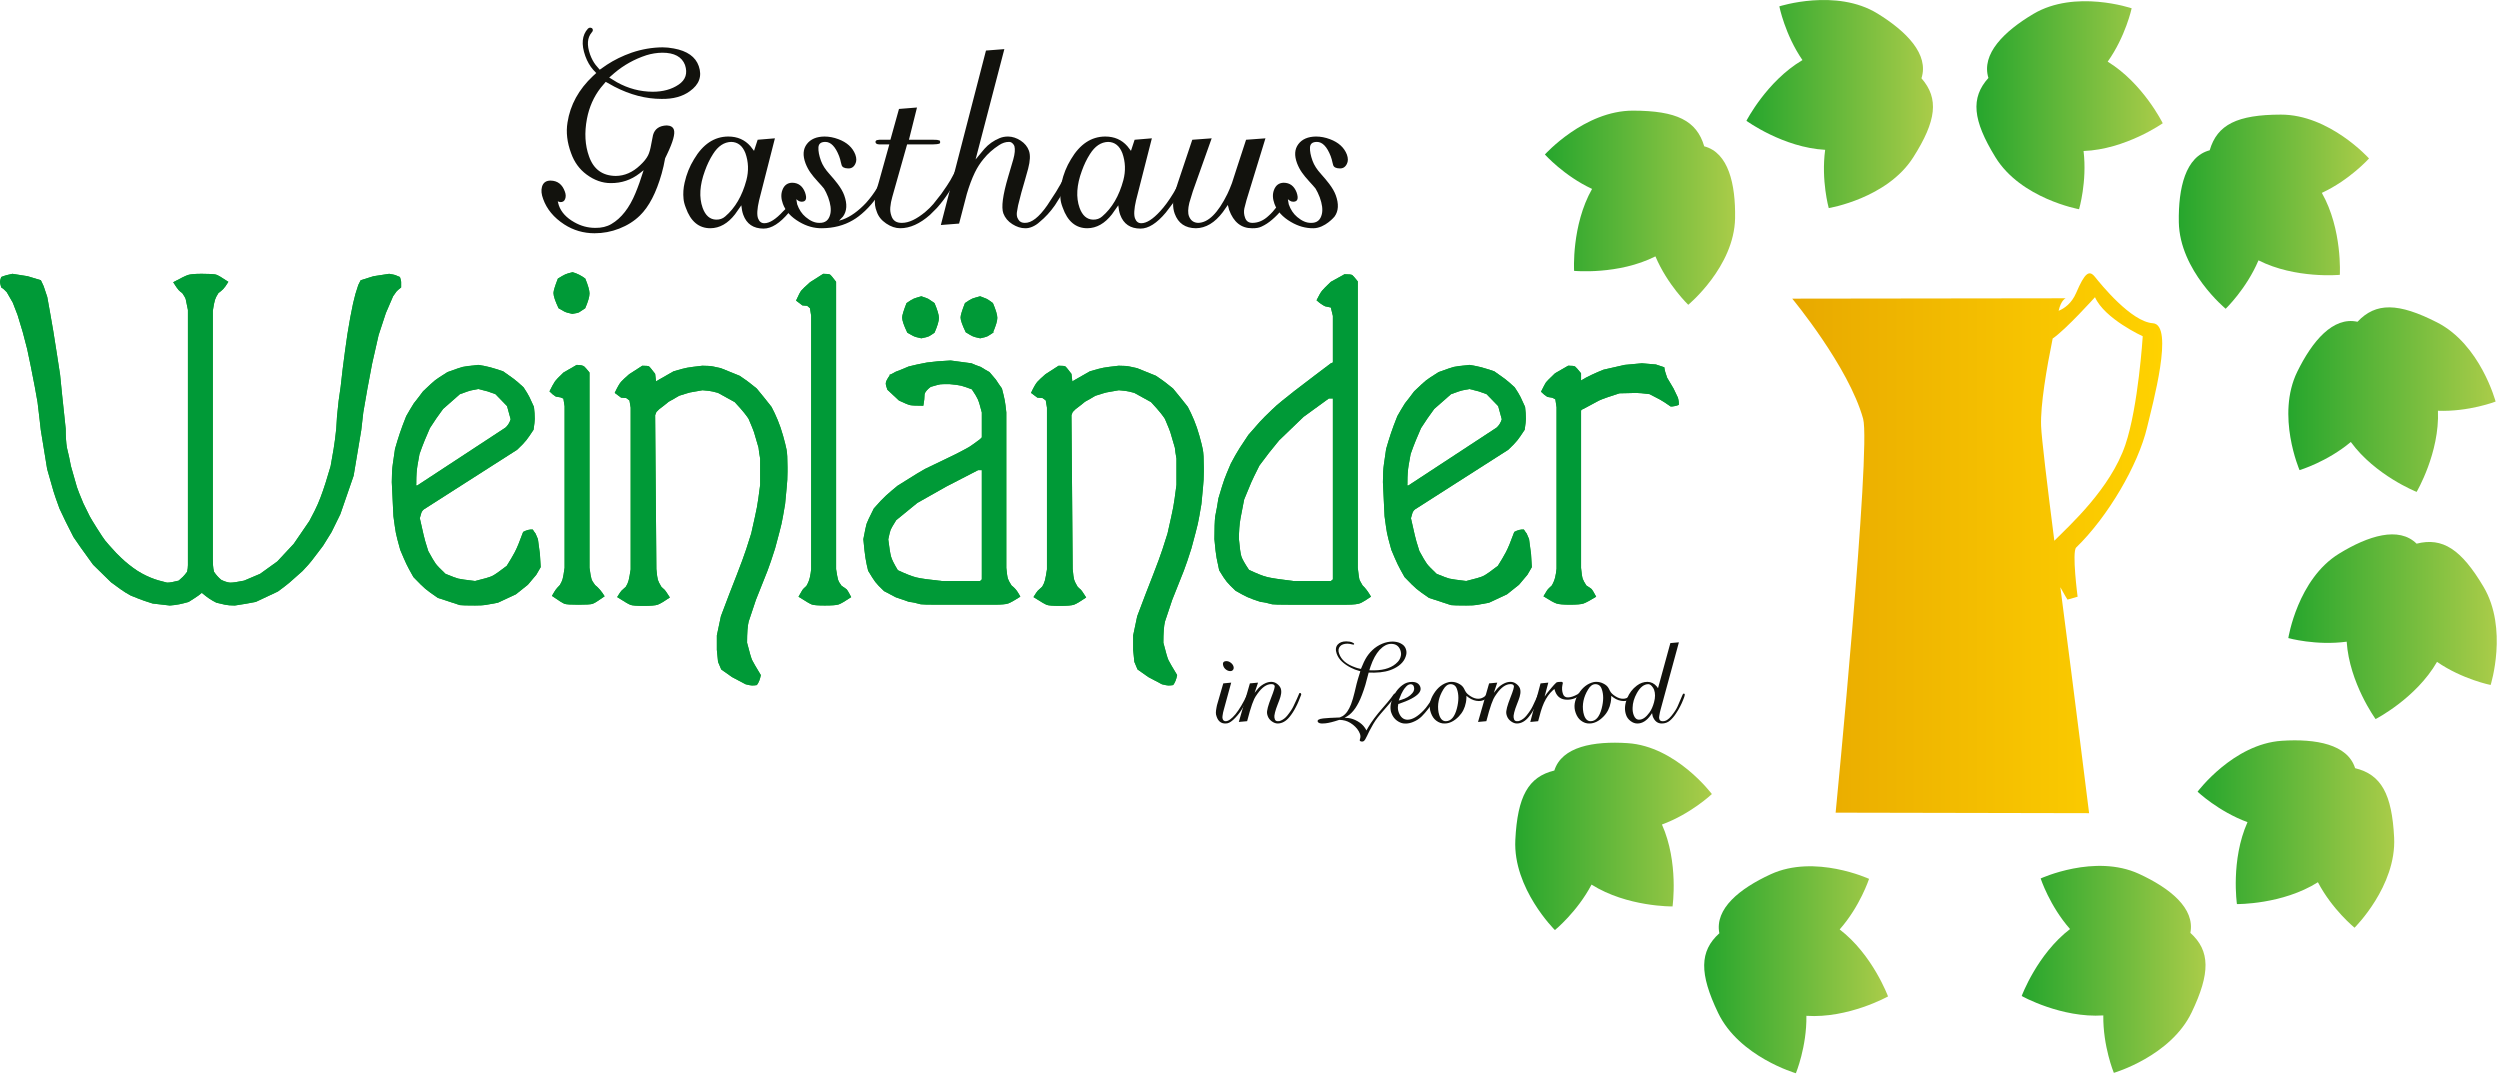 <svg xmlns="http://www.w3.org/2000/svg" xmlns:xlink="http://www.w3.org/1999/xlink" xmlns:serif="http://www.serif.com/" width="100%" height="100%" viewBox="0 0 765 329" xml:space="preserve" style="fill-rule:evenodd;clip-rule:evenodd;stroke-linejoin:round;stroke-miterlimit:2;"><path d="M657.006,130.791c1.645,-6.961 8.414,-31.436 1.77,-31.88c-6.639,-0.444 -15.938,-11.954 -17.709,-14.169c-1.773,-2.214 -3.102,-1.326 -5.758,4.874c-1.371,3.2 -3.57,4.741 -5.372,5.491c0.755,-3.35 2.159,-3.833 2.159,-3.833l-83.674,0.111c-0,0 17.268,20.81 21.693,36.749c2.495,8.968 -8.41,120.539 -8.41,120.539l77.56,0.158c-0,-0 -4.412,-35.592 -8.795,-69.133c1.179,2.215 2.184,3.782 2.184,3.782l3.096,-0.887c-0,-0 -1.799,-13.739 -0.441,-15.054c9.751,-9.452 18.983,-25.277 21.697,-36.748m-28.38,34.681c-2.221,-17.375 -3.912,-31.491 -4.048,-35.124c-0.238,-6.423 1.696,-17.699 3.538,-26.761c3.98,-2.674 12.951,-12.646 12.951,-12.646c2.927,6.623 14.611,11.955 14.611,11.955c-0,-0 -1.346,21.529 -5.315,33.209c-4.585,13.499 -17.128,24.711 -21.737,29.367Z" style="fill:url(#_Linear1);fill-rule:nonzero;"></path><path d="M684.499,276.649c0,0 -1.947,-13.478 3.236,-25.068c-8.891,-3.27 -15.277,-9.322 -15.277,-9.322c0,-0 10.94,-14.617 25.788,-15.58c10.45,-0.68 20.119,1.072 22.42,8.384c7.986,1.924 11.277,7.924 11.939,21.229c0.742,14.865 -12.115,27.588 -12.115,27.588c0,-0 -6.815,-5.537 -11.207,-13.916c-10.877,6.863 -24.784,6.685 -24.784,6.685Z" style="fill:url(#_Linear2);fill-rule:nonzero;"></path><path d="M726.934,220.034c-0,0 -8.015,-11.01 -8.849,-23.68c-9.389,1.268 -17.86,-1.105 -17.86,-1.105c-0,-0 2.838,-18.031 15.515,-25.822c8.924,-5.482 18.292,-8.452 23.741,-3.064c7.957,-2.031 13.674,1.734 20.474,13.192c7.601,12.794 2.183,30.047 2.183,30.047c-0,0 -8.616,-1.703 -16.412,-7.066c-6.41,11.152 -18.792,17.498 -18.792,17.498Z" style="fill:url(#_Linear3);fill-rule:nonzero;"></path><path d="M739.487,150.52c0,-0 -12.657,-5.016 -20.137,-15.277c-7.256,6.094 -15.688,8.618 -15.688,8.618c0,0 -7.241,-16.754 -0.694,-30.121c4.609,-9.401 10.938,-16.922 18.424,-15.281c5.634,-5.972 12.48,-5.848 24.353,0.197c13.27,6.748 17.91,24.224 17.91,24.224c0,0 -8.195,3.168 -17.645,2.809c0.55,12.85 -6.523,24.831 -6.523,24.831Z" style="fill:url(#_Linear4);fill-rule:nonzero;"></path><path d="M715.984,84.099c0,0 -13.558,1.299 -24.888,-4.434c-3.69,8.729 -10.043,14.815 -10.043,14.815c-0,-0 -14.076,-11.622 -14.333,-26.504c-0.174,-10.464 2.036,-20.042 9.448,-21.991c2.302,-7.883 8.454,-10.888 21.778,-10.913c14.884,-0.029 26.974,13.419 26.974,13.419c-0,-0 -5.855,6.547 -14.436,10.53c6.341,11.192 5.5,25.078 5.5,25.078Z" style="fill:url(#_Linear5);fill-rule:nonzero;"></path><path d="M661.802,37.714c-0,0 -6.015,-12.217 -16.849,-18.848c5.492,-7.723 7.334,-16.328 7.334,-16.328c0,-0 -17.283,-5.874 -30.08,1.726c-8.998,5.346 -15.989,12.259 -13.752,19.588c-5.501,6.099 -4.826,12.91 2.149,24.263c7.792,12.681 25.587,15.909 25.587,15.909c0,0 2.497,-8.42 1.381,-17.814c12.853,-0.485 24.23,-8.496 24.23,-8.496Z" style="fill:url(#_Linear6);fill-rule:nonzero;"></path><path d="M618.635,304.784c-0,0 4.713,-12.773 14.796,-20.496c-6.26,-7.111 -8.988,-15.477 -8.988,-15.477c0,0 16.578,-7.636 30.097,-1.408c9.505,4.383 17.174,10.533 15.713,18.057c6.103,5.492 6.138,12.34 0.38,24.351c-6.433,13.424 -23.797,18.481 -23.797,18.481c-0,-0 -3.357,-8.113 -3.222,-17.574c-12.834,0.851 -24.979,-5.934 -24.979,-5.934Z" style="fill:url(#_Linear7);fill-rule:nonzero;"></path><path d="M534.407,36.967c0,-0 6.208,-12.123 17.144,-18.579c-5.369,-7.809 -7.074,-16.443 -7.074,-16.443c-0,-0 17.375,-5.599 30.046,2.202c8.916,5.488 15.795,12.51 13.443,19.803c5.401,6.185 4.62,12.986 -2.535,24.224c-7.989,12.558 -25.834,15.502 -25.834,15.502c-0,-0 -2.363,-8.456 -1.098,-17.832c-12.847,-0.689 -24.092,-8.877 -24.092,-8.877Z" style="fill:url(#_Linear8);fill-rule:nonzero;"></path><path d="M481.675,82.884c-0,0 13.558,1.299 24.885,-4.434c3.693,8.729 10.045,14.815 10.045,14.815c0,0 14.073,-11.622 14.331,-26.504c0.175,-10.464 -2.035,-20.042 -9.445,-21.991c-2.303,-7.883 -8.456,-10.888 -21.779,-10.913c-14.883,-0.029 -26.974,13.419 -26.974,13.419c0,-0 5.854,6.547 14.435,10.531c-6.34,11.191 -5.498,25.077 -5.498,25.077Z" style="fill:url(#_Linear9);fill-rule:nonzero;"></path><path d="M577.74,304.905c0,0 -4.716,-12.775 -14.799,-20.496c6.263,-7.111 8.991,-15.478 8.991,-15.478c-0,-0 -16.58,-7.635 -30.098,-1.407c-9.506,4.383 -17.177,10.532 -15.712,18.055c-6.103,5.494 -6.141,12.34 -0.384,24.354c6.437,13.421 23.8,18.48 23.8,18.48c0,0 3.358,-8.113 3.22,-17.574c12.837,0.851 24.982,-5.934 24.982,-5.934Z" style="fill:url(#_Linear10);fill-rule:nonzero;"></path><path d="M511.797,277.37c-0,0 1.945,-13.477 -3.241,-25.066c8.894,-3.27 15.28,-9.325 15.28,-9.325c-0,0 -10.941,-14.617 -25.788,-15.578c-10.45,-0.681 -20.12,1.073 -22.422,8.383c-7.983,1.924 -11.274,7.924 -11.936,21.229c-0.744,14.867 12.112,27.588 12.112,27.588c-0,-0 6.815,-5.538 11.209,-13.915c10.877,6.864 24.786,6.684 24.786,6.684Z" style="fill:url(#_Linear11);fill-rule:nonzero;"></path><path d="M65.125,170.915c-0,0.738 0.02,1.434 0.061,2.09c0.041,0.656 0.142,1.31 0.306,1.965c0.654,0.984 1.391,1.802 2.207,2.459c0.981,0.492 1.881,0.777 2.697,0.859c0.899,0 2.331,-0.203 4.291,-0.613l4.905,-2.084l5.273,-3.799l5.026,-5.393l4.783,-6.986c0.488,-0.898 1.041,-1.961 1.654,-3.187c0.613,-1.225 1.186,-2.532 1.717,-3.922c0.531,-1.389 1.062,-2.92 1.594,-4.596c0.531,-1.676 1.041,-3.371 1.533,-5.088c0.326,-1.797 0.633,-3.553 0.918,-5.269c0.285,-1.715 0.553,-3.758 0.799,-6.129l0.244,-3.922l0.49,-4.658l0.613,-4.29l0.614,-5.392l0.736,-5.639l0.734,-5.148l0.86,-5.026l0.857,-4.289l0.736,-2.941l0.858,-2.697l0.736,-1.471l3.924,-1.225l4.781,-0.736c0.981,0.164 1.592,0.287 1.838,0.369c0.246,0.082 0.736,0.285 1.473,0.611c0.244,0.737 0.367,1.227 0.367,1.471l-0,1.717c-0.74,0.572 -1.213,0.98 -1.418,1.227c-0.205,0.246 -0.555,0.736 -1.047,1.47l-2.219,5.149l-2.216,6.742l-1.973,8.703l-1.479,7.846l-1.232,7.109l-0.615,5.395l-2.342,13.974l-4.066,11.768c-0.905,1.881 -1.809,3.719 -2.711,5.515c-0.166,0.247 -1.03,1.637 -2.588,4.168c-1.809,2.371 -2.961,3.883 -3.453,4.538c-0.493,0.654 -1.438,1.716 -2.832,3.185c-1.809,1.637 -3.123,2.801 -3.944,3.496c-0.822,0.695 -2.013,1.613 -3.574,2.756l-6.777,3.188c-0.823,0.164 -1.809,0.349 -2.959,0.552c-1.151,0.201 -2.301,0.387 -3.45,0.551c-1.234,0 -2.24,-0.084 -3.019,-0.25c-0.781,-0.168 -1.664,-0.375 -2.65,-0.625c-0.823,-0.416 -1.541,-0.832 -2.157,-1.25c-0.617,-0.416 -1.377,-1 -2.279,-1.75c-0.652,0.566 -1.367,1.09 -2.141,1.574c-0.773,0.485 -1.406,0.889 -1.894,1.211c-1.141,0.324 -2.119,0.567 -2.936,0.727c-0.816,0.16 -1.752,0.281 -2.81,0.363l-5.26,-0.611c-0.816,-0.246 -1.691,-0.532 -2.629,-0.858c-0.937,-0.326 -2.303,-0.857 -4.096,-1.592c-1.06,-0.57 -2.08,-1.203 -3.056,-1.898c-0.979,-0.693 -1.957,-1.408 -2.936,-2.143l-5.502,-5.386c-1.386,-1.877 -2.65,-3.633 -3.791,-5.266c-0.734,-1.06 -1.467,-2.121 -2.201,-3.183c-0.896,-1.713 -1.691,-3.284 -2.383,-4.713c-0.693,-1.428 -1.326,-2.754 -1.896,-3.979c-0.897,-2.449 -1.508,-4.203 -1.834,-5.266c-0.326,-1.06 -0.979,-3.345 -1.955,-6.855l-1.957,-12l-0.368,-3.305l-0.611,-5.142l-0.855,-4.776l-1.223,-6.244l-1.102,-5.265l-1.343,-5.143l-1.59,-5.264l-1.469,-3.795l-1.834,-3.183c-0.57,-0.653 -1.141,-1.143 -1.711,-1.471c-0.246,-0.896 -0.367,-1.467 -0.367,-1.713c-0,-0.244 0.121,-0.734 0.367,-1.47c0.981,-0.407 2.125,-0.733 3.434,-0.979l4.658,0.736l4.047,1.225l0.857,1.838l1.104,3.31l0.859,4.78l0.981,5.638l1.103,6.987l0.981,6.373l0.613,6.129l0.613,5.759l0.49,4.659c0,2.371 0.122,4.291 0.368,5.761c0.49,1.961 0.898,3.84 1.226,5.637c0.981,3.516 1.592,5.66 1.838,6.436c0.246,0.777 0.9,2.431 1.963,4.964c0.98,2.043 1.633,3.37 1.961,3.983c0.326,0.613 1.082,1.859 2.267,3.738c1.186,1.879 2.004,3.106 2.454,3.678c0.449,0.572 1.572,1.838 3.371,3.799c1.062,1.062 1.939,1.9 2.634,2.513c0.696,0.614 1.512,1.266 2.454,1.961c0.939,0.696 1.859,1.287 2.757,1.778c0.899,0.49 1.799,0.92 2.698,1.287c0.898,0.367 1.716,0.654 2.453,0.857c0.734,0.205 1.594,0.43 2.574,0.674c0.816,0 2.002,-0.205 3.555,-0.615c0.49,-0.408 0.92,-0.797 1.287,-1.166c0.367,-0.367 0.797,-0.881 1.287,-1.537c0.164,-0.737 0.246,-1.412 0.246,-2.028l-0,-78.093c-0.385,-1.965 -0.615,-3.092 -0.693,-3.379c-0.078,-0.287 -0.424,-0.881 -1.037,-1.784c-0.387,-0.246 -0.752,-0.552 -1.098,-0.921c-0.346,-0.368 -0.902,-1.166 -1.672,-2.397c2.266,-1.226 3.762,-1.965 4.49,-2.211c0.729,-0.246 2.145,-0.369 4.25,-0.369c2.348,0 3.805,0.082 4.371,0.246c0.567,0.164 1.821,0.902 3.764,2.211c-0.65,1.066 -1.178,1.803 -1.584,2.213c-0.406,0.41 -0.893,0.818 -1.461,1.228c-0.488,0.739 -0.832,1.415 -1.035,2.028c-0.203,0.615 -0.428,1.742 -0.67,3.379l-0,75.822Z" style="fill:#26a62d;"></path><path d="M128.465,158.573c0.57,2.449 0.959,4.162 1.164,5.141c0.203,0.98 0.674,2.611 1.41,4.894c1.061,1.959 1.816,3.244 2.266,3.856c0.449,0.613 1.451,1.652 3.004,3.121c1.961,0.816 3.267,1.307 3.92,1.469c0.652,0.164 2.369,0.408 5.148,0.734c2.695,-0.65 4.43,-1.158 5.207,-1.525c0.775,-0.368 2.268,-1.405 4.475,-3.114c0.98,-1.547 1.796,-2.929 2.449,-4.152c0.652,-1.221 1.512,-3.297 2.574,-6.227c1.063,-0.57 2.043,-0.814 2.941,-0.732c0.243,0.408 0.528,0.816 0.852,1.225c0.242,0.57 0.486,1.142 0.73,1.713l0.608,4.527l0.244,4.037l-1.348,2.326l-2.572,3.059l-3.674,2.937l-5.509,2.569c-1.797,0.328 -3.024,0.55 -3.676,0.673c-0.653,0.122 -1.754,0.184 -3.305,0.184c-2.531,0 -4.084,-0.041 -4.654,-0.123c-2.205,-0.734 -4.451,-1.469 -6.737,-2.205c-1.796,-1.225 -3.062,-2.143 -3.796,-2.756c-0.735,-0.611 -1.959,-1.816 -3.674,-3.613c-0.981,-1.715 -1.694,-3.041 -2.143,-3.981c-0.449,-0.939 -1.082,-2.388 -1.898,-4.349c-0.735,-2.614 -1.184,-4.369 -1.348,-5.268c-0.164,-0.898 -0.408,-2.572 -0.734,-5.023l-0.5,-10.412c-0,-2.368 0.103,-4.206 0.306,-5.512c0.205,-1.307 0.428,-2.86 0.674,-4.656c0.488,-1.715 0.979,-3.309 1.469,-4.78c0.49,-1.468 1.144,-3.224 1.963,-5.267c0.734,-1.305 1.512,-2.612 2.328,-3.92c0.98,-1.225 1.92,-2.449 2.818,-3.674c1.879,-1.797 3.104,-2.92 3.676,-3.369c0.572,-0.449 1.84,-1.285 3.801,-2.512c2.449,-0.898 4.002,-1.428 4.656,-1.592c0.652,-0.164 2.246,-0.367 4.779,-0.613c1.551,0.246 2.778,0.49 3.676,0.734c0.899,0.246 2.205,0.655 3.922,1.225c1.307,0.898 2.369,1.654 3.186,2.268c0.816,0.613 1.837,1.49 3.064,2.632c0.816,1.225 1.41,2.205 1.777,2.94c0.368,0.734 0.836,1.756 1.411,3.06c0.162,1.309 0.244,2.534 0.244,3.676c-0,0.57 -0.123,1.674 -0.368,3.307c-0.9,1.388 -1.636,2.449 -2.207,3.183c-0.572,0.735 -1.511,1.715 -2.818,2.94l-28.557,18.252c-0.328,0.246 -0.572,0.572 -0.734,0.978l-0.49,1.715m26.193,-27.711c0.74,-0.648 1.276,-1.502 1.606,-2.56l-1.102,-4.022l-3.547,-3.658c-1.062,-0.406 -1.857,-0.689 -2.386,-0.852c-0.532,-0.162 -1.489,-0.406 -2.875,-0.732c-0.735,0.164 -1.368,0.285 -1.897,0.367c-0.531,0.082 -1.775,0.488 -3.732,1.221l-5.139,4.519c-0.734,0.977 -1.408,1.915 -2.02,2.809c-0.611,0.897 -1.283,1.914 -2.017,3.053c-0.572,1.304 -1.104,2.547 -1.592,3.726c-0.488,1.182 -1.019,2.586 -1.59,4.213c-0.164,0.817 -0.367,1.957 -0.611,3.422c-0.246,1.465 -0.367,3.176 -0.367,5.129l-0,0.488l-0.037,0.489l0.037,0.091l0.283,0l26.986,-17.703Z" style="fill:#26a62d;"></path><path d="M180.39,173.749c0.242,1.801 0.445,2.945 0.608,3.436c0.162,0.492 0.527,1.105 1.095,1.841c1.055,0.819 2.03,1.963 2.922,3.436c-1.941,1.39 -3.193,2.168 -3.76,2.332c-0.566,0.162 -1.98,0.244 -4.242,0.244c-2.263,0 -3.658,-0.082 -4.183,-0.244c-0.526,-0.164 -1.838,-0.983 -3.94,-2.455c0.565,-0.981 0.969,-1.635 1.211,-1.963c0.242,-0.328 0.645,-0.777 1.211,-1.35c0.402,-0.654 0.686,-1.267 0.848,-1.84c0.16,-0.572 0.363,-1.718 0.605,-3.437l0,-49.447l-0.365,-2.332l-0.852,-0.368l-1.461,-0.246c-0.568,-0.326 -1.216,-0.857 -1.947,-1.595c0.735,-1.473 1.283,-2.475 1.651,-3.006c0.367,-0.531 1.242,-1.451 2.628,-2.76l4.036,-2.332c1.23,0 2.029,0.186 2.398,0.553c0.367,0.367 0.881,0.961 1.537,1.779l0,59.754m-9.682,-88.5c1.057,-0.652 1.809,-1.082 2.258,-1.287c0.448,-0.203 1.2,-0.428 2.258,-0.674c1.408,0.41 2.699,1.063 3.875,1.961c0.859,2.125 1.291,3.639 1.291,4.537c0,0.981 -0.439,2.492 -1.318,4.535c-0.959,0.655 -1.578,1.063 -1.858,1.227c-0.281,0.164 -0.98,0.326 -2.097,0.49c-1.2,-0.244 -2.018,-0.488 -2.457,-0.734c-0.44,-0.246 -1.018,-0.573 -1.737,-0.983c-1.039,-2.207 -1.558,-3.76 -1.558,-4.658c-0,-0.652 0.447,-2.125 1.343,-4.414Z" style="fill:#26a62d;"></path><path d="M199.252,117.54l6.853,-3.914c1.875,-0.57 3.262,-0.938 4.161,-1.102c0.896,-0.162 2.447,-0.365 4.65,-0.611c1.551,0 2.672,0.082 3.365,0.244c0.694,0.164 1.448,0.326 2.264,0.49l5.752,2.325c1.223,0.816 2.182,1.488 2.875,2.017c0.693,0.531 1.488,1.162 2.387,1.895c0.734,0.898 1.548,1.896 2.447,2.998c0.898,1.101 1.592,1.976 2.082,2.629c0.652,1.222 1.283,2.568 1.896,4.035c0.612,1.469 1.162,3.078 1.653,4.832c0.488,1.754 0.836,3.139 1.039,4.158c0.203,1.02 0.306,2.834 0.306,5.441l0,1.346c0,1.713 -0.082,3.303 -0.246,4.772c-0.164,1.468 -0.326,3.179 -0.488,5.136c-0.492,2.936 -0.859,4.954 -1.103,6.055c-0.247,1.102 -0.899,3.607 -1.961,7.52c-0.899,2.855 -1.676,5.138 -2.329,6.849c-0.652,1.713 -1.837,4.69 -3.552,8.928c-0.735,2.201 -1.471,4.402 -2.205,6.605c-0.328,1.305 -0.491,3.465 -0.491,6.483c0.743,2.933 1.26,4.707 1.549,5.32c0.289,0.61 1.176,2.139 2.662,4.586c-0.246,1.305 -0.654,2.322 -1.224,3.057c-0.489,0.082 -0.979,0.123 -1.467,0.123c-0.328,-0 -0.981,-0.123 -1.959,-0.367l-4.16,-2.205l-3.305,-2.329l-0.978,-2.326l-0.368,-3.674l0,-4.41l1.239,-5.879l2.599,-6.859c1.735,-4.41 3.055,-7.84 3.963,-10.289c0.66,-1.715 1.569,-4.449 2.725,-8.207c0.908,-4 1.486,-6.654 1.734,-7.961c0.246,-1.307 0.576,-3.594 0.99,-6.859l0,-8.084c-0.244,-1.307 -0.406,-2.409 -0.486,-3.307c-0.812,-2.777 -1.279,-4.369 -1.4,-4.777c-0.121,-0.409 -0.668,-1.756 -1.641,-4.043c-0.244,-0.407 -0.691,-1.02 -1.34,-1.836c-0.648,-0.817 -1.621,-1.918 -2.918,-3.309l-5.109,-2.816c-1.217,-0.336 -2.109,-0.537 -2.676,-0.604c-0.568,-0.066 -1.258,-0.135 -2.068,-0.203c-2.272,0.404 -3.53,0.627 -3.772,0.666c-0.244,0.041 -1.379,0.385 -3.406,1.029c-1.055,0.645 -2.109,1.25 -3.162,1.815c-0.975,0.808 -1.947,1.574 -2.92,2.299l-0.852,0.847l-0.375,0.969l0.375,47.082c0.153,1.719 0.305,2.822 0.457,3.313c0.153,0.49 0.499,1.185 1.034,2.084c0.304,0.328 0.59,0.593 0.857,0.796c0.268,0.205 0.859,1.043 1.777,2.514c-1.793,1.227 -3.037,1.961 -3.728,2.207c-0.691,0.244 -2.139,0.367 -4.338,0.367c-2.086,0 -3.408,-0.103 -3.969,-0.306c-0.562,-0.205 -1.926,-1 -4.09,-2.391c0.647,-1.062 1.092,-1.715 1.334,-1.961c0.243,-0.244 0.688,-0.652 1.336,-1.225c0.403,-0.654 0.686,-1.308 0.848,-1.962c0.162,-0.653 0.365,-1.756 0.607,-3.309l0,-49.521l-0.365,-2.192l-0.974,-0.73l-1.586,-0.123l-1.95,-1.461c0.817,-1.735 1.467,-2.871 1.957,-3.409c0.489,-0.537 1.305,-1.302 2.448,-2.294l4.037,-2.604c1.146,0 1.822,0.063 2.027,0.188c0.205,0.125 0.84,0.894 1.906,2.306l0.375,3.244l0,0.623l-0.492,0l-0.369,-0.611l-0.863,0l0.119,-0.123Z" style="fill:#26a62d;"></path><path d="M255.844,174.145c0.242,1.633 0.445,2.715 0.607,3.247c0.162,0.531 0.528,1.162 1.096,1.896c0.892,0.572 1.42,0.939 1.582,1.104c0.162,0.164 0.609,0.939 1.34,2.326c-1.957,1.306 -3.26,2.062 -3.912,2.265c-0.653,0.202 -2.04,0.305 -4.157,0.305c-2.086,0 -3.408,-0.103 -3.969,-0.305c-0.562,-0.203 -1.924,-1 -4.088,-2.388c0.645,-1.143 1.049,-1.836 1.211,-2.082c0.16,-0.245 0.565,-0.653 1.211,-1.225c0.485,-0.816 0.826,-1.652 1.029,-2.51c0.202,-0.855 0.342,-1.734 0.424,-2.633l0,-77.502l-0.365,-2.326l-0.852,-0.734l-1.46,-0.123l-1.948,-1.469c0.735,-1.633 1.262,-2.652 1.588,-3.06c0.326,-0.409 1.223,-1.266 2.692,-2.573l4.035,-2.57c1.148,0 1.843,0.082 2.09,0.246c0.246,0.164 0.861,0.899 1.846,2.203l-0,87.908Z" style="fill:#26a62d;"></path><path d="M284.762,118.397c-1.063,0.817 -1.674,1.553 -1.836,2.205c-0,0.981 -0.129,2.166 -0.385,3.553c-2.121,0 -3.467,-0.06 -4.037,-0.183c-0.57,-0.121 -1.713,-0.592 -3.424,-1.409l-3.547,-3.308c-0.326,-0.899 -0.488,-1.551 -0.488,-1.959c-0,-0.488 0.408,-1.305 1.225,-2.449l-0.124,-0.123l0.858,-0.368l1.103,-0.613l1.594,-0.613l2.328,-0.979l2.575,-0.613l3.064,-0.611l3.309,-0.369l3.921,-0.245l6.373,0.856c0.899,0.408 1.84,0.775 2.821,1.101c0.898,0.571 1.797,1.102 2.695,1.59c0.652,0.817 1.307,1.59 1.961,2.323c0.572,0.898 1.186,1.794 1.84,2.691c0.406,1.549 0.691,2.752 0.855,3.607c0.164,0.856 0.328,2.1 0.493,3.729l-0,47.566c0.162,1.713 0.324,2.815 0.488,3.303c0.164,0.488 0.531,1.182 1.103,2.078c0.735,0.57 1.307,1.162 1.715,1.774c0.408,0.611 0.735,1.162 0.981,1.65c-1.797,1.148 -3.043,1.844 -3.737,2.09c-0.693,0.244 -2.095,0.367 -4.207,0.367l-17.549,0c-2.761,0 -4.427,-0.041 -4.996,-0.123c-1.382,-0.406 -2.56,-0.65 -3.535,-0.732c-2.437,-0.813 -3.797,-1.282 -4.082,-1.405c-0.285,-0.121 -1.482,-0.754 -3.594,-1.894c-1.3,-1.221 -2.195,-2.157 -2.683,-2.809c-0.488,-0.652 -1.219,-1.793 -2.192,-3.422c-0.326,-1.302 -0.589,-2.564 -0.793,-3.787c-0.203,-1.221 -0.425,-3.176 -0.669,-5.865c0.492,-2.606 0.822,-4.172 0.986,-4.701c0.164,-0.53 0.902,-2.098 2.219,-4.705c1.562,-1.791 2.816,-3.116 3.761,-3.971c0.946,-0.856 2.116,-1.854 3.514,-2.994c1.727,-1.059 2.836,-1.75 3.328,-2.076c1.645,-1.059 3.33,-2.077 5.057,-3.055l9.371,-4.52c2.219,-1.14 3.594,-1.873 4.129,-2.199c0.535,-0.324 1.623,-1.099 3.267,-2.322l0.618,-0.609l-0,-7.637c-0.491,-1.953 -0.899,-3.297 -1.225,-4.031c-0.328,-0.733 -0.94,-1.75 -1.836,-3.053c-1.551,-0.57 -2.633,-0.936 -3.246,-1.1c-0.613,-0.162 -1.817,-0.324 -3.611,-0.488c-1.471,-0 -2.389,0.021 -2.756,0.062c-0.367,0.041 -1.367,0.307 -3,0.795m15.674,57.553l-0,-32.092l-1.118,0l-9.736,5.022l-8.887,5.023l-6.451,5.266c-0.973,1.553 -1.541,2.533 -1.703,2.941c-0.164,0.408 -0.406,1.389 -0.73,2.94c0.324,2.613 0.609,4.369 0.855,5.267c0.244,0.899 0.938,2.285 2.078,4.164c2.445,1.145 4.318,1.879 5.623,2.205c1.305,0.329 3.912,0.696 7.824,1.102l11.737,0l0.508,-0.49l-0,-1.348m-23.03,-83.205c1.059,-0.734 1.793,-1.184 2.201,-1.348c0.407,-0.162 1.182,-0.406 2.323,-0.734c1.222,0.408 1.935,0.674 2.138,0.795c0.203,0.123 0.836,0.553 1.897,1.287c0.896,2.125 1.346,3.635 1.346,4.531c-0,0.981 -0.45,2.492 -1.346,4.534l0.367,-0.247c-1.061,0.737 -1.754,1.186 -2.08,1.35c-0.326,0.164 -1.1,0.367 -2.322,0.611c-1.223,-0.244 -2.059,-0.488 -2.508,-0.734c-0.449,-0.246 -1.039,-0.572 -1.772,-0.98c-1.06,-2.204 -1.589,-3.756 -1.589,-4.655c-0,-0.652 0.447,-2.123 1.345,-4.41m17.875,0c1.059,-0.734 1.793,-1.182 2.201,-1.346c0.407,-0.164 1.223,-0.408 2.446,-0.736c0.896,0.328 1.527,0.572 1.894,0.736c0.367,0.164 1.039,0.612 2.018,1.346c0.896,2.125 1.346,3.635 1.346,4.533c-0,0.899 -0.436,2.369 -1.307,4.408l0.367,-0.121c-1.064,0.735 -1.76,1.184 -2.088,1.348c-0.328,0.164 -1.064,0.367 -2.209,0.611c-1.144,-0.244 -1.902,-0.447 -2.269,-0.611c-0.369,-0.164 -1.086,-0.572 -2.149,-1.227c-1.064,-2.203 -1.595,-3.714 -1.595,-4.531c-0,-0.652 0.447,-2.123 1.345,-4.41Z" style="fill:#26a62d;"></path><path d="M326.642,117.54l6.853,-3.914c1.875,-0.57 3.262,-0.938 4.16,-1.102c0.897,-0.162 2.448,-0.365 4.651,-0.611c1.55,0 2.672,0.082 3.365,0.244c0.693,0.164 1.447,0.326 2.264,0.49l5.752,2.325c1.222,0.816 2.181,1.488 2.875,2.017c0.693,0.531 1.488,1.162 2.386,1.895c0.735,0.898 1.549,1.896 2.448,2.998c0.898,1.101 1.591,1.976 2.082,2.629c0.652,1.222 1.283,2.568 1.896,4.035c0.611,1.469 1.162,3.078 1.652,4.832c0.489,1.754 0.836,3.139 1.039,4.158c0.204,1.02 0.307,2.834 0.307,5.441l0,1.346c0,1.713 -0.082,3.303 -0.246,4.772c-0.164,1.468 -0.326,3.179 -0.488,5.136c-0.492,2.936 -0.86,4.954 -1.104,6.055c-0.246,1.102 -0.898,3.607 -1.961,7.52c-0.898,2.855 -1.676,5.138 -2.328,6.849c-0.652,1.713 -1.838,4.69 -3.553,8.928c-0.734,2.201 -1.47,4.402 -2.205,6.605c-0.328,1.305 -0.49,3.465 -0.49,6.483c0.742,2.933 1.26,4.707 1.549,5.32c0.289,0.61 1.176,2.139 2.662,4.586c-0.246,1.305 -0.654,2.322 -1.225,3.057c-0.488,0.082 -0.978,0.123 -1.466,0.123c-0.329,-0 -0.981,-0.123 -1.959,-0.367l-4.161,-2.205l-3.304,-2.329l-0.979,-2.326l-0.367,-3.674l0,-4.41l1.238,-5.879l2.6,-6.859c1.734,-4.41 3.055,-7.84 3.963,-10.289c0.66,-1.715 1.568,-4.449 2.724,-8.207c0.909,-4 1.487,-6.654 1.735,-7.961c0.246,-1.307 0.576,-3.594 0.99,-6.859l0,-8.084c-0.244,-1.307 -0.406,-2.409 -0.486,-3.307c-0.813,-2.777 -1.28,-4.369 -1.401,-4.777c-0.121,-0.409 -0.668,-1.756 -1.64,-4.043c-0.244,-0.407 -0.692,-1.02 -1.34,-1.836c-0.649,-0.817 -1.621,-1.918 -2.918,-3.309l-5.109,-2.816c-1.217,-0.336 -2.11,-0.537 -2.676,-0.604c-0.569,-0.066 -1.258,-0.135 -2.069,-0.203c-2.271,0.404 -3.529,0.627 -3.771,0.666c-0.244,0.041 -1.379,0.385 -3.406,1.029c-1.055,0.645 -2.11,1.25 -3.162,1.815c-0.975,0.808 -1.948,1.574 -2.92,2.299l-0.852,0.847l-0.375,0.969l0.375,47.082c0.152,1.719 0.305,2.822 0.457,3.313c0.152,0.49 0.498,1.185 1.033,2.084c0.305,0.328 0.59,0.593 0.858,0.796c0.267,0.205 0.859,1.043 1.777,2.514c-1.793,1.227 -3.037,1.961 -3.728,2.207c-0.692,0.244 -2.139,0.367 -4.338,0.367c-2.086,0 -3.409,-0.103 -3.969,-0.306c-0.563,-0.205 -1.926,-1 -4.09,-2.391c0.647,-1.062 1.092,-1.715 1.334,-1.961c0.242,-0.244 0.688,-0.652 1.336,-1.225c0.402,-0.654 0.686,-1.308 0.848,-1.962c0.162,-0.653 0.365,-1.756 0.607,-3.309l0,-49.521l-0.365,-2.192l-0.975,-0.73l-1.586,-0.123l-1.949,-1.461c0.816,-1.735 1.467,-2.871 1.957,-3.409c0.488,-0.537 1.305,-1.302 2.447,-2.294l4.037,-2.604c1.147,0 1.823,0.063 2.028,0.188c0.205,0.125 0.84,0.894 1.906,2.306l0.375,3.244l0,0.623l-0.492,0l-0.369,-0.611l-0.864,0l0.12,-0.123Z" style="fill:#26a62d;"></path><path d="M402.858,91.888c0.729,-1.473 1.295,-2.453 1.702,-2.944c0.404,-0.49 1.294,-1.39 2.673,-2.701l4.192,-2.33c1.312,0 2.09,0.082 2.336,0.246c0.246,0.164 0.82,0.817 1.722,1.957l0,87.651c0.245,2.123 0.409,3.306 0.491,3.55c0.082,0.246 0.408,0.858 0.98,1.836c0.817,0.735 1.674,1.877 2.572,3.428c-1.308,0.902 -2.328,1.537 -3.062,1.904c-0.735,0.367 -2.199,0.553 -4.393,0.553l-17.795,0c-2.761,0 -4.427,-0.041 -4.996,-0.123c-1.383,-0.406 -2.56,-0.65 -3.535,-0.732c-1.787,-0.571 -3.127,-1.061 -4.022,-1.469c-0.894,-0.406 -2.113,-1.059 -3.656,-1.957c-1.219,-1.141 -2.113,-2.057 -2.682,-2.75c-0.568,-0.694 -1.34,-1.856 -2.314,-3.487c-0.326,-1.466 -0.59,-2.73 -0.793,-3.791c-0.203,-1.06 -0.426,-2.976 -0.67,-5.75c-0,-3.259 0.082,-5.584 0.244,-6.97c0.408,-1.957 0.734,-3.791 0.981,-5.504c0.896,-3.016 1.507,-4.973 1.835,-5.869c0.327,-0.897 0.979,-2.487 1.959,-4.772c0.979,-1.875 1.897,-3.484 2.754,-4.83c0.856,-1.344 1.735,-2.67 2.633,-3.974c1.551,-1.793 2.714,-3.12 3.489,-3.975c0.775,-0.856 2.019,-2.1 3.734,-3.731c0.817,-0.816 1.836,-1.712 3.061,-2.691c0.816,-0.652 2.039,-1.629 3.672,-2.934l6.244,-4.769l5.019,-3.789l0.625,-0.252l0,-14.246l-0.625,-2.576l-1.75,-0.37c-0.834,-0.408 -1.709,-1.021 -2.625,-1.839m5,85.41l0,-55.369l-1.228,-0l-7.74,5.623l-7.494,7.213c-0.821,0.976 -1.844,2.24 -3.073,3.789c-0.902,1.222 -1.885,2.525 -2.949,3.91c-1.311,2.609 -2.151,4.34 -2.518,5.195c-0.369,0.856 -1.086,2.588 -2.15,5.193c-0.411,2.04 -0.78,3.954 -1.108,5.747c-0.328,1.793 -0.49,3.912 -0.49,6.355c0.246,2.689 0.49,4.441 0.736,5.256c0.246,0.816 1.024,2.201 2.336,4.156c2.376,1.141 4.217,1.875 5.528,2.201c1.311,0.326 3.973,0.733 7.986,1.221l11.549,0l0.615,-0.49Z" style="fill:#26a62d;"></path><path d="M431.751,158.573c0.57,2.449 0.959,4.162 1.164,5.141c0.203,0.98 0.674,2.611 1.41,4.894c1.061,1.959 1.817,3.244 2.266,3.856c0.449,0.613 1.451,1.652 3.004,3.121c1.961,0.816 3.267,1.307 3.92,1.469c0.652,0.164 2.369,0.408 5.148,0.734c2.695,-0.65 4.43,-1.158 5.207,-1.525c0.776,-0.368 2.268,-1.405 4.475,-3.114c0.98,-1.547 1.797,-2.929 2.449,-4.152c0.652,-1.221 1.512,-3.297 2.574,-6.227c1.063,-0.57 2.043,-0.814 2.942,-0.732c0.242,0.408 0.527,0.816 0.851,1.225c0.242,0.57 0.486,1.142 0.731,1.713l0.607,4.527l0.244,4.037l-1.347,2.326l-2.573,3.059l-3.674,2.937l-5.509,2.569c-1.797,0.328 -3.024,0.55 -3.676,0.673c-0.652,0.122 -1.754,0.184 -3.305,0.184c-2.531,0 -4.084,-0.041 -4.654,-0.123c-2.205,-0.734 -4.451,-1.469 -6.736,-2.205c-1.797,-1.225 -3.063,-2.143 -3.797,-2.756c-0.735,-0.611 -1.959,-1.816 -3.674,-3.613c-0.981,-1.715 -1.694,-3.041 -2.143,-3.981c-0.449,-0.939 -1.082,-2.388 -1.898,-4.349c-0.735,-2.614 -1.184,-4.369 -1.348,-5.268c-0.164,-0.898 -0.408,-2.572 -0.734,-5.023l-0.5,-10.412c-0,-2.368 0.103,-4.206 0.306,-5.512c0.206,-1.307 0.428,-2.86 0.674,-4.656c0.489,-1.715 0.979,-3.309 1.469,-4.78c0.49,-1.468 1.145,-3.224 1.963,-5.267c0.734,-1.305 1.512,-2.612 2.328,-3.92c0.981,-1.225 1.92,-2.449 2.818,-3.674c1.879,-1.797 3.104,-2.92 3.676,-3.369c0.572,-0.449 1.84,-1.285 3.801,-2.512c2.449,-0.898 4.002,-1.428 4.656,-1.592c0.653,-0.164 2.246,-0.367 4.78,-0.613c1.55,0.246 2.777,0.49 3.675,0.734c0.899,0.246 2.205,0.655 3.922,1.225c1.307,0.898 2.369,1.654 3.186,2.268c0.816,0.613 1.838,1.49 3.064,2.632c0.817,1.225 1.41,2.205 1.778,2.94c0.367,0.734 0.835,1.756 1.41,3.06c0.162,1.309 0.244,2.534 0.244,3.676c-0,0.57 -0.123,1.674 -0.367,3.307c-0.901,1.388 -1.637,2.449 -2.207,3.183c-0.573,0.735 -1.512,1.715 -2.819,2.94l-28.556,18.252c-0.329,0.246 -0.573,0.572 -0.735,0.978l-0.49,1.715m26.193,-27.711c0.741,-0.648 1.276,-1.502 1.606,-2.56l-1.102,-4.022l-3.547,-3.658c-1.062,-0.406 -1.857,-0.689 -2.386,-0.852c-0.532,-0.162 -1.489,-0.406 -2.875,-0.732c-0.735,0.164 -1.368,0.285 -1.897,0.367c-0.531,0.082 -1.775,0.488 -3.732,1.221l-5.139,4.519c-0.734,0.977 -1.408,1.915 -2.019,2.809c-0.612,0.897 -1.284,1.914 -2.018,3.053c-0.572,1.304 -1.104,2.547 -1.592,3.726c-0.488,1.182 -1.019,2.586 -1.59,4.213c-0.164,0.817 -0.367,1.957 -0.611,3.422c-0.246,1.465 -0.367,3.176 -0.367,5.129l-0,0.488l-0.037,0.489l0.037,0.091l0.283,0l26.986,-17.703Z" style="fill:#26a62d;"></path><path d="M483.801,116.436c0.898,-0.572 1.959,-1.144 3.185,-1.716c1.225,-0.573 2.45,-1.104 3.674,-1.594l6.492,-1.473l5.268,-0.49l4.287,0.367l2.572,0.858c0.082,0.818 0.367,1.88 0.858,3.187l1.961,3.309l1.347,2.818c0.244,0.9 0.326,1.637 0.244,2.207c-0.898,0.328 -1.714,0.49 -2.449,0.49c-1.388,-0.978 -2.492,-1.693 -3.308,-2.142c-0.817,-0.449 -1.879,-1 -3.184,-1.655c-1.961,-0.244 -3.35,-0.367 -4.166,-0.367c-0.652,0 -1.408,0.022 -2.266,0.061c-0.857,0.041 -1.775,0.06 -2.755,0.06c-3.104,0.979 -5.186,1.713 -6.247,2.202c-0.164,0.082 -1.757,0.937 -4.777,2.568c-0.328,0.082 -0.572,0.244 -0.736,0.488l-0,48.176c0.166,1.711 0.332,2.812 0.5,3.301c0.166,0.488 0.541,1.181 1.125,2.078c0.916,0.57 1.457,0.937 1.625,1.101c0.166,0.165 0.625,0.938 1.375,2.323c-1.875,1.14 -3.16,1.834 -3.852,2.078c-0.693,0.244 -2.099,0.367 -4.217,0.367c-2.003,0 -3.367,-0.123 -4.087,-0.367c-0.723,-0.244 -2.045,-0.977 -3.969,-2.199c0.564,-0.979 0.947,-1.612 1.15,-1.897c0.203,-0.285 0.668,-0.754 1.395,-1.406c0.484,-0.815 0.828,-1.651 1.031,-2.506c0.201,-0.855 0.342,-1.73 0.424,-2.629l-0,-49.391l-0.365,-2.449l-0.975,-0.49l-1.461,-0.246c-0.57,-0.326 -1.219,-0.857 -1.949,-1.592c0.816,-1.633 1.324,-2.592 1.527,-2.877c0.203,-0.285 1.121,-1.205 2.754,-2.758l4.035,-2.326c1.147,0 1.844,0.082 2.09,0.246c0.246,0.164 0.859,0.858 1.844,2.08l-0,2.205Z" style="fill:#26a62d;"></path><path d="M65.125,170.915c-0,0.738 0.02,1.434 0.061,2.09c0.041,0.656 0.142,1.31 0.306,1.965c0.654,0.984 1.391,1.802 2.207,2.459c0.981,0.492 1.881,0.777 2.697,0.859c0.899,0 2.331,-0.203 4.291,-0.613l4.905,-2.084l5.273,-3.799l5.026,-5.393l4.783,-6.986c0.488,-0.898 1.041,-1.961 1.654,-3.187c0.613,-1.225 1.186,-2.532 1.717,-3.922c0.531,-1.389 1.062,-2.92 1.594,-4.596c0.531,-1.676 1.041,-3.371 1.533,-5.088c0.326,-1.797 0.633,-3.553 0.918,-5.269c0.285,-1.715 0.553,-3.758 0.799,-6.129l0.244,-3.922l0.49,-4.658l0.613,-4.29l0.614,-5.392l0.736,-5.639l0.734,-5.148l0.86,-5.026l0.857,-4.289l0.736,-2.941l0.858,-2.697l0.736,-1.471l3.924,-1.225l4.781,-0.736c0.981,0.164 1.592,0.287 1.838,0.369c0.246,0.082 0.736,0.285 1.473,0.611c0.244,0.737 0.367,1.227 0.367,1.471l-0,1.717c-0.74,0.572 -1.213,0.98 -1.418,1.227c-0.205,0.246 -0.555,0.736 -1.047,1.47l-2.219,5.149l-2.216,6.742l-1.973,8.703l-1.479,7.846l-1.232,7.109l-0.615,5.395l-2.342,13.974l-4.066,11.768c-0.905,1.881 -1.809,3.719 -2.711,5.515c-0.166,0.247 -1.03,1.637 -2.588,4.168c-1.809,2.371 -2.961,3.883 -3.453,4.538c-0.493,0.654 -1.438,1.716 -2.832,3.185c-1.809,1.637 -3.123,2.801 -3.944,3.496c-0.822,0.695 -2.013,1.613 -3.574,2.756l-6.777,3.188c-0.823,0.164 -1.809,0.349 -2.959,0.552c-1.151,0.201 -2.301,0.387 -3.45,0.551c-1.234,0 -2.24,-0.084 -3.019,-0.25c-0.781,-0.168 -1.664,-0.375 -2.65,-0.625c-0.823,-0.416 -1.541,-0.832 -2.157,-1.25c-0.617,-0.416 -1.377,-1 -2.279,-1.75c-0.652,0.566 -1.367,1.09 -2.141,1.574c-0.773,0.485 -1.406,0.889 -1.894,1.211c-1.141,0.324 -2.119,0.567 -2.936,0.727c-0.816,0.16 -1.752,0.281 -2.81,0.363l-5.26,-0.611c-0.816,-0.246 -1.691,-0.532 -2.629,-0.858c-0.937,-0.326 -2.303,-0.857 -4.096,-1.592c-1.06,-0.57 -2.08,-1.203 -3.056,-1.898c-0.979,-0.693 -1.957,-1.408 -2.936,-2.143l-5.502,-5.386c-1.386,-1.877 -2.65,-3.633 -3.791,-5.266c-0.734,-1.06 -1.467,-2.121 -2.201,-3.183c-0.896,-1.713 -1.691,-3.284 -2.383,-4.713c-0.693,-1.428 -1.326,-2.754 -1.896,-3.979c-0.897,-2.449 -1.508,-4.203 -1.834,-5.266c-0.326,-1.06 -0.979,-3.345 -1.955,-6.855l-1.957,-12l-0.368,-3.305l-0.611,-5.142l-0.855,-4.776l-1.223,-6.244l-1.102,-5.265l-1.343,-5.143l-1.59,-5.264l-1.469,-3.795l-1.834,-3.183c-0.57,-0.653 -1.141,-1.143 -1.711,-1.471c-0.246,-0.896 -0.367,-1.467 -0.367,-1.713c-0,-0.244 0.121,-0.734 0.367,-1.47c0.981,-0.407 2.125,-0.733 3.434,-0.979l4.658,0.736l4.047,1.225l0.857,1.838l1.104,3.31l0.859,4.78l0.981,5.638l1.103,6.987l0.981,6.373l0.613,6.129l0.613,5.759l0.49,4.659c0,2.371 0.122,4.291 0.368,5.761c0.49,1.961 0.898,3.84 1.226,5.637c0.981,3.516 1.592,5.66 1.838,6.436c0.246,0.777 0.9,2.431 1.963,4.964c0.98,2.043 1.633,3.37 1.961,3.983c0.326,0.613 1.082,1.859 2.267,3.738c1.186,1.879 2.004,3.106 2.454,3.678c0.449,0.572 1.572,1.838 3.371,3.799c1.062,1.062 1.939,1.9 2.634,2.513c0.696,0.614 1.512,1.266 2.454,1.961c0.939,0.696 1.859,1.287 2.757,1.778c0.899,0.49 1.799,0.92 2.698,1.287c0.898,0.367 1.716,0.654 2.453,0.857c0.734,0.205 1.594,0.43 2.574,0.674c0.816,0 2.002,-0.205 3.555,-0.615c0.49,-0.408 0.92,-0.797 1.287,-1.166c0.367,-0.367 0.797,-0.881 1.287,-1.537c0.164,-0.737 0.246,-1.412 0.246,-2.028l-0,-78.093c-0.385,-1.965 -0.615,-3.092 -0.693,-3.379c-0.078,-0.287 -0.424,-0.881 -1.037,-1.784c-0.387,-0.246 -0.752,-0.552 -1.098,-0.921c-0.346,-0.368 -0.902,-1.166 -1.672,-2.397c2.266,-1.226 3.762,-1.965 4.49,-2.211c0.729,-0.246 2.145,-0.369 4.25,-0.369c2.348,0 3.805,0.082 4.371,0.246c0.567,0.164 1.821,0.902 3.764,2.211c-0.65,1.066 -1.178,1.803 -1.584,2.213c-0.406,0.41 -0.893,0.818 -1.461,1.228c-0.488,0.739 -0.832,1.415 -1.035,2.028c-0.203,0.615 -0.428,1.742 -0.67,3.379l-0,75.822Z" style="fill:#009a37;fill-rule:nonzero;"></path><path d="M128.465,158.573c0.57,2.449 0.959,4.162 1.164,5.141c0.203,0.98 0.674,2.611 1.41,4.894c1.061,1.959 1.816,3.244 2.266,3.856c0.449,0.613 1.451,1.652 3.004,3.121c1.961,0.816 3.267,1.307 3.92,1.469c0.652,0.164 2.369,0.408 5.148,0.734c2.695,-0.65 4.43,-1.158 5.207,-1.525c0.775,-0.368 2.268,-1.405 4.475,-3.114c0.98,-1.547 1.796,-2.929 2.449,-4.152c0.652,-1.221 1.512,-3.297 2.574,-6.227c1.063,-0.57 2.043,-0.814 2.941,-0.732c0.243,0.408 0.528,0.816 0.852,1.225c0.242,0.57 0.486,1.142 0.73,1.713l0.608,4.527l0.244,4.037l-1.348,2.326l-2.572,3.059l-3.674,2.937l-5.509,2.569c-1.797,0.328 -3.024,0.55 -3.676,0.673c-0.653,0.122 -1.754,0.184 -3.305,0.184c-2.531,0 -4.084,-0.041 -4.654,-0.123c-2.205,-0.734 -4.451,-1.469 -6.737,-2.205c-1.796,-1.225 -3.062,-2.143 -3.796,-2.756c-0.735,-0.611 -1.959,-1.816 -3.674,-3.613c-0.981,-1.715 -1.694,-3.041 -2.143,-3.981c-0.449,-0.939 -1.082,-2.388 -1.898,-4.349c-0.735,-2.614 -1.184,-4.369 -1.348,-5.268c-0.164,-0.898 -0.408,-2.572 -0.734,-5.023l-0.5,-10.412c-0,-2.368 0.103,-4.206 0.306,-5.512c0.205,-1.307 0.428,-2.86 0.674,-4.656c0.488,-1.715 0.979,-3.309 1.469,-4.78c0.49,-1.468 1.144,-3.224 1.963,-5.267c0.734,-1.305 1.512,-2.612 2.328,-3.92c0.98,-1.225 1.92,-2.449 2.818,-3.674c1.879,-1.797 3.104,-2.92 3.676,-3.369c0.572,-0.449 1.84,-1.285 3.801,-2.512c2.449,-0.898 4.002,-1.428 4.656,-1.592c0.652,-0.164 2.246,-0.367 4.779,-0.613c1.551,0.246 2.778,0.49 3.676,0.734c0.899,0.246 2.205,0.655 3.922,1.225c1.307,0.898 2.369,1.654 3.186,2.268c0.816,0.613 1.837,1.49 3.064,2.632c0.816,1.225 1.41,2.205 1.777,2.94c0.368,0.734 0.836,1.756 1.411,3.06c0.162,1.309 0.244,2.534 0.244,3.676c-0,0.57 -0.123,1.674 -0.368,3.307c-0.9,1.388 -1.636,2.449 -2.207,3.183c-0.572,0.735 -1.511,1.715 -2.818,2.94l-28.557,18.252c-0.328,0.246 -0.572,0.572 -0.734,0.978l-0.49,1.715m26.193,-27.711c0.74,-0.648 1.276,-1.502 1.606,-2.56l-1.102,-4.022l-3.547,-3.658c-1.062,-0.406 -1.857,-0.689 -2.386,-0.852c-0.532,-0.162 -1.489,-0.406 -2.875,-0.732c-0.735,0.164 -1.368,0.285 -1.897,0.367c-0.531,0.082 -1.775,0.488 -3.732,1.221l-5.139,4.519c-0.734,0.977 -1.408,1.915 -2.02,2.809c-0.611,0.897 -1.283,1.914 -2.017,3.053c-0.572,1.304 -1.104,2.547 -1.592,3.726c-0.488,1.182 -1.019,2.586 -1.59,4.213c-0.164,0.817 -0.367,1.957 -0.611,3.422c-0.246,1.465 -0.367,3.176 -0.367,5.129l-0,0.488l-0.037,0.489l0.037,0.091l0.283,0l26.986,-17.703Z" style="fill:#009a37;fill-rule:nonzero;"></path><path d="M180.39,173.749c0.242,1.801 0.445,2.945 0.608,3.436c0.162,0.492 0.527,1.105 1.095,1.841c1.055,0.819 2.03,1.963 2.922,3.436c-1.941,1.39 -3.193,2.168 -3.76,2.332c-0.566,0.162 -1.98,0.244 -4.242,0.244c-2.263,0 -3.658,-0.082 -4.183,-0.244c-0.526,-0.164 -1.838,-0.983 -3.94,-2.455c0.565,-0.981 0.969,-1.635 1.211,-1.963c0.242,-0.328 0.645,-0.777 1.211,-1.35c0.402,-0.654 0.686,-1.267 0.848,-1.84c0.16,-0.572 0.363,-1.718 0.605,-3.437l0,-49.447l-0.365,-2.332l-0.852,-0.368l-1.461,-0.246c-0.568,-0.326 -1.216,-0.857 -1.947,-1.595c0.735,-1.473 1.283,-2.475 1.651,-3.006c0.367,-0.531 1.242,-1.451 2.628,-2.76l4.036,-2.332c1.23,0 2.029,0.186 2.398,0.553c0.367,0.367 0.881,0.961 1.537,1.779l0,59.754m-9.682,-88.5c1.057,-0.652 1.809,-1.082 2.258,-1.287c0.448,-0.203 1.2,-0.428 2.258,-0.674c1.408,0.41 2.699,1.063 3.875,1.961c0.859,2.125 1.291,3.639 1.291,4.537c0,0.981 -0.439,2.492 -1.318,4.535c-0.959,0.655 -1.578,1.063 -1.858,1.227c-0.281,0.164 -0.98,0.326 -2.097,0.49c-1.2,-0.244 -2.018,-0.488 -2.457,-0.734c-0.44,-0.246 -1.018,-0.573 -1.737,-0.983c-1.039,-2.207 -1.558,-3.76 -1.558,-4.658c-0,-0.652 0.447,-2.125 1.343,-4.414Z" style="fill:#009a37;fill-rule:nonzero;"></path><path d="M199.252,117.54l6.853,-3.914c1.875,-0.57 3.262,-0.938 4.161,-1.102c0.896,-0.162 2.447,-0.365 4.65,-0.611c1.551,0 2.672,0.082 3.365,0.244c0.694,0.164 1.448,0.326 2.264,0.49l5.752,2.325c1.223,0.816 2.182,1.488 2.875,2.017c0.693,0.531 1.488,1.162 2.387,1.895c0.734,0.898 1.548,1.896 2.447,2.998c0.898,1.101 1.592,1.976 2.082,2.629c0.652,1.222 1.283,2.568 1.896,4.035c0.612,1.469 1.162,3.078 1.653,4.832c0.488,1.754 0.836,3.139 1.039,4.158c0.203,1.02 0.306,2.834 0.306,5.441l0,1.346c0,1.713 -0.082,3.303 -0.246,4.772c-0.164,1.468 -0.326,3.179 -0.488,5.136c-0.492,2.936 -0.859,4.954 -1.103,6.055c-0.247,1.102 -0.899,3.607 -1.961,7.52c-0.899,2.855 -1.676,5.138 -2.329,6.849c-0.652,1.713 -1.837,4.69 -3.552,8.928c-0.735,2.201 -1.471,4.402 -2.205,6.605c-0.328,1.305 -0.491,3.465 -0.491,6.483c0.743,2.933 1.26,4.707 1.549,5.32c0.289,0.61 1.176,2.139 2.662,4.586c-0.246,1.305 -0.654,2.322 -1.224,3.057c-0.489,0.082 -0.979,0.123 -1.467,0.123c-0.328,-0 -0.981,-0.123 -1.959,-0.367l-4.16,-2.205l-3.305,-2.329l-0.978,-2.326l-0.368,-3.674l0,-4.41l1.239,-5.879l2.599,-6.859c1.735,-4.41 3.055,-7.84 3.963,-10.289c0.66,-1.715 1.569,-4.449 2.725,-8.207c0.908,-4 1.486,-6.654 1.734,-7.961c0.246,-1.307 0.576,-3.594 0.99,-6.859l0,-8.084c-0.244,-1.307 -0.406,-2.409 -0.486,-3.307c-0.812,-2.777 -1.279,-4.369 -1.4,-4.777c-0.121,-0.409 -0.668,-1.756 -1.641,-4.043c-0.244,-0.407 -0.691,-1.02 -1.34,-1.836c-0.648,-0.817 -1.621,-1.918 -2.918,-3.309l-5.109,-2.816c-1.217,-0.336 -2.109,-0.537 -2.676,-0.604c-0.568,-0.066 -1.258,-0.135 -2.068,-0.203c-2.272,0.404 -3.53,0.627 -3.772,0.666c-0.244,0.041 -1.379,0.385 -3.406,1.029c-1.055,0.645 -2.109,1.25 -3.162,1.815c-0.975,0.808 -1.947,1.574 -2.92,2.299l-0.852,0.847l-0.375,0.969l0.375,47.082c0.153,1.719 0.305,2.822 0.457,3.313c0.153,0.49 0.499,1.185 1.034,2.084c0.304,0.328 0.59,0.593 0.857,0.796c0.268,0.205 0.859,1.043 1.777,2.514c-1.793,1.227 -3.037,1.961 -3.728,2.207c-0.691,0.244 -2.139,0.367 -4.338,0.367c-2.086,0 -3.408,-0.103 -3.969,-0.306c-0.562,-0.205 -1.926,-1 -4.09,-2.391c0.647,-1.062 1.092,-1.715 1.334,-1.961c0.243,-0.244 0.688,-0.652 1.336,-1.225c0.403,-0.654 0.686,-1.308 0.848,-1.962c0.162,-0.653 0.365,-1.756 0.607,-3.309l0,-49.521l-0.365,-2.192l-0.974,-0.73l-1.586,-0.123l-1.95,-1.461c0.817,-1.735 1.467,-2.871 1.957,-3.409c0.489,-0.537 1.305,-1.302 2.448,-2.294l4.037,-2.604c1.146,0 1.822,0.063 2.027,0.188c0.205,0.125 0.84,0.894 1.906,2.306l0.375,3.244l0,0.623l-0.492,0l-0.369,-0.611l-0.863,0l0.119,-0.123Z" style="fill:#009a37;fill-rule:nonzero;"></path><path d="M255.844,174.145c0.242,1.633 0.445,2.715 0.607,3.247c0.162,0.531 0.528,1.162 1.096,1.896c0.892,0.572 1.42,0.939 1.582,1.104c0.162,0.164 0.609,0.939 1.34,2.326c-1.957,1.306 -3.26,2.062 -3.912,2.265c-0.653,0.202 -2.04,0.305 -4.157,0.305c-2.086,0 -3.408,-0.103 -3.969,-0.305c-0.562,-0.203 -1.924,-1 -4.088,-2.388c0.645,-1.143 1.049,-1.836 1.211,-2.082c0.16,-0.245 0.565,-0.653 1.211,-1.225c0.485,-0.816 0.826,-1.652 1.029,-2.51c0.202,-0.855 0.342,-1.734 0.424,-2.633l0,-77.502l-0.365,-2.326l-0.852,-0.734l-1.46,-0.123l-1.948,-1.469c0.735,-1.633 1.262,-2.652 1.588,-3.06c0.326,-0.409 1.223,-1.266 2.692,-2.573l4.035,-2.57c1.148,0 1.843,0.082 2.09,0.246c0.246,0.164 0.861,0.899 1.846,2.203l-0,87.908Z" style="fill:#009a37;fill-rule:nonzero;"></path><path d="M284.762,118.397c-1.063,0.817 -1.674,1.553 -1.836,2.205c-0,0.981 -0.129,2.166 -0.385,3.553c-2.121,0 -3.467,-0.06 -4.037,-0.183c-0.57,-0.121 -1.713,-0.592 -3.424,-1.409l-3.547,-3.308c-0.326,-0.899 -0.488,-1.551 -0.488,-1.959c-0,-0.488 0.408,-1.305 1.225,-2.449l-0.124,-0.123l0.858,-0.368l1.103,-0.613l1.594,-0.613l2.328,-0.979l2.575,-0.613l3.064,-0.611l3.309,-0.369l3.921,-0.245l6.373,0.856c0.899,0.408 1.84,0.775 2.821,1.101c0.898,0.571 1.797,1.102 2.695,1.59c0.652,0.817 1.307,1.59 1.961,2.323c0.572,0.898 1.186,1.794 1.84,2.691c0.406,1.549 0.691,2.752 0.855,3.607c0.164,0.856 0.328,2.1 0.493,3.729l-0,47.566c0.162,1.713 0.324,2.815 0.488,3.303c0.164,0.488 0.531,1.182 1.103,2.078c0.735,0.57 1.307,1.162 1.715,1.774c0.408,0.611 0.735,1.162 0.981,1.65c-1.797,1.148 -3.043,1.844 -3.737,2.09c-0.693,0.244 -2.095,0.367 -4.207,0.367l-17.549,0c-2.761,0 -4.427,-0.041 -4.996,-0.123c-1.382,-0.406 -2.56,-0.65 -3.535,-0.732c-2.437,-0.813 -3.797,-1.282 -4.082,-1.405c-0.285,-0.121 -1.482,-0.754 -3.594,-1.894c-1.3,-1.221 -2.195,-2.157 -2.683,-2.809c-0.488,-0.652 -1.219,-1.793 -2.192,-3.422c-0.326,-1.302 -0.589,-2.564 -0.793,-3.787c-0.203,-1.221 -0.425,-3.176 -0.669,-5.865c0.492,-2.606 0.822,-4.172 0.986,-4.701c0.164,-0.53 0.902,-2.098 2.219,-4.705c1.562,-1.791 2.816,-3.116 3.761,-3.971c0.946,-0.856 2.116,-1.854 3.514,-2.994c1.727,-1.059 2.836,-1.75 3.328,-2.076c1.645,-1.059 3.33,-2.077 5.057,-3.055l9.371,-4.52c2.219,-1.14 3.594,-1.873 4.129,-2.199c0.535,-0.324 1.623,-1.099 3.267,-2.322l0.618,-0.609l-0,-7.637c-0.491,-1.953 -0.899,-3.297 -1.225,-4.031c-0.328,-0.733 -0.94,-1.75 -1.836,-3.053c-1.551,-0.57 -2.633,-0.936 -3.246,-1.1c-0.613,-0.162 -1.817,-0.324 -3.611,-0.488c-1.471,-0 -2.389,0.021 -2.756,0.062c-0.367,0.041 -1.367,0.307 -3,0.795m15.674,57.553l-0,-32.092l-1.118,0l-9.736,5.022l-8.887,5.023l-6.451,5.266c-0.973,1.553 -1.541,2.533 -1.703,2.941c-0.164,0.408 -0.406,1.389 -0.73,2.94c0.324,2.613 0.609,4.369 0.855,5.267c0.244,0.899 0.938,2.285 2.078,4.164c2.445,1.145 4.318,1.879 5.623,2.205c1.305,0.329 3.912,0.696 7.824,1.102l11.737,0l0.508,-0.49l-0,-1.348m-23.03,-83.205c1.059,-0.734 1.793,-1.184 2.201,-1.348c0.407,-0.162 1.182,-0.406 2.323,-0.734c1.222,0.408 1.935,0.674 2.138,0.795c0.203,0.123 0.836,0.553 1.897,1.287c0.896,2.125 1.346,3.635 1.346,4.531c-0,0.981 -0.45,2.492 -1.346,4.534l0.367,-0.247c-1.061,0.737 -1.754,1.186 -2.08,1.35c-0.326,0.164 -1.1,0.367 -2.322,0.611c-1.223,-0.244 -2.059,-0.488 -2.508,-0.734c-0.449,-0.246 -1.039,-0.572 -1.772,-0.98c-1.06,-2.204 -1.589,-3.756 -1.589,-4.655c-0,-0.652 0.447,-2.123 1.345,-4.41m17.875,0c1.059,-0.734 1.793,-1.182 2.201,-1.346c0.407,-0.164 1.223,-0.408 2.446,-0.736c0.896,0.328 1.527,0.572 1.894,0.736c0.367,0.164 1.039,0.612 2.018,1.346c0.896,2.125 1.346,3.635 1.346,4.533c-0,0.899 -0.436,2.369 -1.307,4.408l0.367,-0.121c-1.064,0.735 -1.76,1.184 -2.088,1.348c-0.328,0.164 -1.064,0.367 -2.209,0.611c-1.144,-0.244 -1.902,-0.447 -2.269,-0.611c-0.369,-0.164 -1.086,-0.572 -2.149,-1.227c-1.064,-2.203 -1.595,-3.714 -1.595,-4.531c-0,-0.652 0.447,-2.123 1.345,-4.41Z" style="fill:#009a37;fill-rule:nonzero;"></path><path d="M326.642,117.54l6.853,-3.914c1.875,-0.57 3.262,-0.938 4.16,-1.102c0.897,-0.162 2.448,-0.365 4.651,-0.611c1.55,0 2.672,0.082 3.365,0.244c0.693,0.164 1.447,0.326 2.264,0.49l5.752,2.325c1.222,0.816 2.181,1.488 2.875,2.017c0.693,0.531 1.488,1.162 2.386,1.895c0.735,0.898 1.549,1.896 2.448,2.998c0.898,1.101 1.591,1.976 2.082,2.629c0.652,1.222 1.283,2.568 1.896,4.035c0.611,1.469 1.162,3.078 1.652,4.832c0.489,1.754 0.836,3.139 1.039,4.158c0.204,1.02 0.307,2.834 0.307,5.441l0,1.346c0,1.713 -0.082,3.303 -0.246,4.772c-0.164,1.468 -0.326,3.179 -0.488,5.136c-0.492,2.936 -0.86,4.954 -1.104,6.055c-0.246,1.102 -0.898,3.607 -1.961,7.52c-0.898,2.855 -1.676,5.138 -2.328,6.849c-0.652,1.713 -1.838,4.69 -3.553,8.928c-0.734,2.201 -1.47,4.402 -2.205,6.605c-0.328,1.305 -0.49,3.465 -0.49,6.483c0.742,2.933 1.26,4.707 1.549,5.32c0.289,0.61 1.176,2.139 2.662,4.586c-0.246,1.305 -0.654,2.322 -1.225,3.057c-0.488,0.082 -0.978,0.123 -1.466,0.123c-0.329,-0 -0.981,-0.123 -1.959,-0.367l-4.161,-2.205l-3.304,-2.329l-0.979,-2.326l-0.367,-3.674l0,-4.41l1.238,-5.879l2.6,-6.859c1.734,-4.41 3.055,-7.84 3.963,-10.289c0.66,-1.715 1.568,-4.449 2.724,-8.207c0.909,-4 1.487,-6.654 1.735,-7.961c0.246,-1.307 0.576,-3.594 0.99,-6.859l0,-8.084c-0.244,-1.307 -0.406,-2.409 -0.486,-3.307c-0.813,-2.777 -1.28,-4.369 -1.401,-4.777c-0.121,-0.409 -0.668,-1.756 -1.64,-4.043c-0.244,-0.407 -0.692,-1.02 -1.34,-1.836c-0.649,-0.817 -1.621,-1.918 -2.918,-3.309l-5.109,-2.816c-1.217,-0.336 -2.11,-0.537 -2.676,-0.604c-0.569,-0.066 -1.258,-0.135 -2.069,-0.203c-2.271,0.404 -3.529,0.627 -3.771,0.666c-0.244,0.041 -1.379,0.385 -3.406,1.029c-1.055,0.645 -2.11,1.25 -3.162,1.815c-0.975,0.808 -1.948,1.574 -2.92,2.299l-0.852,0.847l-0.375,0.969l0.375,47.082c0.152,1.719 0.305,2.822 0.457,3.313c0.152,0.49 0.498,1.185 1.033,2.084c0.305,0.328 0.59,0.593 0.858,0.796c0.267,0.205 0.859,1.043 1.777,2.514c-1.793,1.227 -3.037,1.961 -3.728,2.207c-0.692,0.244 -2.139,0.367 -4.338,0.367c-2.086,0 -3.409,-0.103 -3.969,-0.306c-0.563,-0.205 -1.926,-1 -4.09,-2.391c0.647,-1.062 1.092,-1.715 1.334,-1.961c0.242,-0.244 0.688,-0.652 1.336,-1.225c0.402,-0.654 0.686,-1.308 0.848,-1.962c0.162,-0.653 0.365,-1.756 0.607,-3.309l0,-49.521l-0.365,-2.192l-0.975,-0.73l-1.586,-0.123l-1.949,-1.461c0.816,-1.735 1.467,-2.871 1.957,-3.409c0.488,-0.537 1.305,-1.302 2.447,-2.294l4.037,-2.604c1.147,0 1.823,0.063 2.028,0.188c0.205,0.125 0.84,0.894 1.906,2.306l0.375,3.244l0,0.623l-0.492,0l-0.369,-0.611l-0.864,0l0.12,-0.123Z" style="fill:#009a37;fill-rule:nonzero;"></path><path d="M402.858,91.888c0.729,-1.473 1.295,-2.453 1.702,-2.944c0.404,-0.49 1.294,-1.39 2.673,-2.701l4.192,-2.33c1.312,0 2.09,0.082 2.336,0.246c0.246,0.164 0.82,0.817 1.722,1.957l0,87.651c0.245,2.123 0.409,3.306 0.491,3.55c0.082,0.246 0.408,0.858 0.98,1.836c0.817,0.735 1.674,1.877 2.572,3.428c-1.308,0.902 -2.328,1.537 -3.062,1.904c-0.735,0.367 -2.199,0.553 -4.393,0.553l-17.795,0c-2.761,0 -4.427,-0.041 -4.996,-0.123c-1.383,-0.406 -2.56,-0.65 -3.535,-0.732c-1.787,-0.571 -3.127,-1.061 -4.022,-1.469c-0.894,-0.406 -2.113,-1.059 -3.656,-1.957c-1.219,-1.141 -2.113,-2.057 -2.682,-2.75c-0.568,-0.694 -1.34,-1.856 -2.314,-3.487c-0.326,-1.466 -0.59,-2.73 -0.793,-3.791c-0.203,-1.06 -0.426,-2.976 -0.67,-5.75c-0,-3.259 0.082,-5.584 0.244,-6.97c0.408,-1.957 0.734,-3.791 0.981,-5.504c0.896,-3.016 1.507,-4.973 1.835,-5.869c0.327,-0.897 0.979,-2.487 1.959,-4.772c0.979,-1.875 1.897,-3.484 2.754,-4.83c0.856,-1.344 1.735,-2.67 2.633,-3.974c1.551,-1.793 2.714,-3.12 3.489,-3.975c0.775,-0.856 2.019,-2.1 3.734,-3.731c0.817,-0.816 1.836,-1.712 3.061,-2.691c0.816,-0.652 2.039,-1.629 3.672,-2.934l6.244,-4.769l5.019,-3.789l0.625,-0.252l0,-14.246l-0.625,-2.576l-1.75,-0.37c-0.834,-0.408 -1.709,-1.021 -2.625,-1.839m5,85.41l0,-55.369l-1.228,-0l-7.74,5.623l-7.494,7.213c-0.821,0.976 -1.844,2.24 -3.073,3.789c-0.902,1.222 -1.885,2.525 -2.949,3.91c-1.311,2.609 -2.151,4.34 -2.518,5.195c-0.369,0.856 -1.086,2.588 -2.15,5.193c-0.411,2.04 -0.78,3.954 -1.108,5.747c-0.328,1.793 -0.49,3.912 -0.49,6.355c0.246,2.689 0.49,4.441 0.736,5.256c0.246,0.816 1.024,2.201 2.336,4.156c2.376,1.141 4.217,1.875 5.528,2.201c1.311,0.326 3.973,0.733 7.986,1.221l11.549,0l0.615,-0.49Z" style="fill:#009a37;fill-rule:nonzero;"></path><path d="M431.751,158.573c0.57,2.449 0.959,4.162 1.164,5.141c0.203,0.98 0.674,2.611 1.41,4.894c1.061,1.959 1.817,3.244 2.266,3.856c0.449,0.613 1.451,1.652 3.004,3.121c1.961,0.816 3.267,1.307 3.92,1.469c0.652,0.164 2.369,0.408 5.148,0.734c2.695,-0.65 4.43,-1.158 5.207,-1.525c0.776,-0.368 2.268,-1.405 4.475,-3.114c0.98,-1.547 1.797,-2.929 2.449,-4.152c0.652,-1.221 1.512,-3.297 2.574,-6.227c1.063,-0.57 2.043,-0.814 2.942,-0.732c0.242,0.408 0.527,0.816 0.851,1.225c0.242,0.57 0.486,1.142 0.731,1.713l0.607,4.527l0.244,4.037l-1.347,2.326l-2.573,3.059l-3.674,2.937l-5.509,2.569c-1.797,0.328 -3.024,0.55 -3.676,0.673c-0.652,0.122 -1.754,0.184 -3.305,0.184c-2.531,0 -4.084,-0.041 -4.654,-0.123c-2.205,-0.734 -4.451,-1.469 -6.736,-2.205c-1.797,-1.225 -3.063,-2.143 -3.797,-2.756c-0.735,-0.611 -1.959,-1.816 -3.674,-3.613c-0.981,-1.715 -1.694,-3.041 -2.143,-3.981c-0.449,-0.939 -1.082,-2.388 -1.898,-4.349c-0.735,-2.614 -1.184,-4.369 -1.348,-5.268c-0.164,-0.898 -0.408,-2.572 -0.734,-5.023l-0.5,-10.412c-0,-2.368 0.103,-4.206 0.306,-5.512c0.206,-1.307 0.428,-2.86 0.674,-4.656c0.489,-1.715 0.979,-3.309 1.469,-4.78c0.49,-1.468 1.145,-3.224 1.963,-5.267c0.734,-1.305 1.512,-2.612 2.328,-3.92c0.981,-1.225 1.92,-2.449 2.818,-3.674c1.879,-1.797 3.104,-2.92 3.676,-3.369c0.572,-0.449 1.84,-1.285 3.801,-2.512c2.449,-0.898 4.002,-1.428 4.656,-1.592c0.653,-0.164 2.246,-0.367 4.78,-0.613c1.55,0.246 2.777,0.49 3.675,0.734c0.899,0.246 2.205,0.655 3.922,1.225c1.307,0.898 2.369,1.654 3.186,2.268c0.816,0.613 1.838,1.49 3.064,2.632c0.817,1.225 1.41,2.205 1.778,2.94c0.367,0.734 0.835,1.756 1.41,3.06c0.162,1.309 0.244,2.534 0.244,3.676c-0,0.57 -0.123,1.674 -0.367,3.307c-0.901,1.388 -1.637,2.449 -2.207,3.183c-0.573,0.735 -1.512,1.715 -2.819,2.94l-28.556,18.252c-0.329,0.246 -0.573,0.572 -0.735,0.978l-0.49,1.715m26.193,-27.711c0.741,-0.648 1.276,-1.502 1.606,-2.56l-1.102,-4.022l-3.547,-3.658c-1.062,-0.406 -1.857,-0.689 -2.386,-0.852c-0.532,-0.162 -1.489,-0.406 -2.875,-0.732c-0.735,0.164 -1.368,0.285 -1.897,0.367c-0.531,0.082 -1.775,0.488 -3.732,1.221l-5.139,4.519c-0.734,0.977 -1.408,1.915 -2.019,2.809c-0.612,0.897 -1.284,1.914 -2.018,3.053c-0.572,1.304 -1.104,2.547 -1.592,3.726c-0.488,1.182 -1.019,2.586 -1.59,4.213c-0.164,0.817 -0.367,1.957 -0.611,3.422c-0.246,1.465 -0.367,3.176 -0.367,5.129l-0,0.488l-0.037,0.489l0.037,0.091l0.283,0l26.986,-17.703Z" style="fill:#009a37;fill-rule:nonzero;"></path><path d="M483.801,116.436c0.898,-0.572 1.959,-1.144 3.185,-1.716c1.225,-0.573 2.45,-1.104 3.674,-1.594l6.492,-1.473l5.268,-0.49l4.287,0.367l2.572,0.858c0.082,0.818 0.367,1.88 0.858,3.187l1.961,3.309l1.347,2.818c0.244,0.9 0.326,1.637 0.244,2.207c-0.898,0.328 -1.714,0.49 -2.449,0.49c-1.388,-0.978 -2.492,-1.693 -3.308,-2.142c-0.817,-0.449 -1.879,-1 -3.184,-1.655c-1.961,-0.244 -3.35,-0.367 -4.166,-0.367c-0.652,0 -1.408,0.022 -2.266,0.061c-0.857,0.041 -1.775,0.06 -2.755,0.06c-3.104,0.979 -5.186,1.713 -6.247,2.202c-0.164,0.082 -1.757,0.937 -4.777,2.568c-0.328,0.082 -0.572,0.244 -0.736,0.488l-0,48.176c0.166,1.711 0.332,2.812 0.5,3.301c0.166,0.488 0.541,1.181 1.125,2.078c0.916,0.57 1.457,0.937 1.625,1.101c0.166,0.165 0.625,0.938 1.375,2.323c-1.875,1.14 -3.16,1.834 -3.852,2.078c-0.693,0.244 -2.099,0.367 -4.217,0.367c-2.003,0 -3.367,-0.123 -4.087,-0.367c-0.723,-0.244 -2.045,-0.977 -3.969,-2.199c0.564,-0.979 0.947,-1.612 1.15,-1.897c0.203,-0.285 0.668,-0.754 1.395,-1.406c0.484,-0.815 0.828,-1.651 1.031,-2.506c0.201,-0.855 0.342,-1.73 0.424,-2.629l-0,-49.391l-0.365,-2.449l-0.975,-0.49l-1.461,-0.246c-0.57,-0.326 -1.219,-0.857 -1.949,-1.592c0.816,-1.633 1.324,-2.592 1.527,-2.877c0.203,-0.285 1.121,-1.205 2.754,-2.758l4.035,-2.326c1.147,0 1.844,0.082 2.09,0.246c0.246,0.164 0.859,0.858 1.844,2.08l-0,2.205Z" style="fill:#009a37;fill-rule:nonzero;"></path><path d="M376.747,208.883l-2.219,8.122l-0.269,1.034l-0.178,1.088c-0.054,0.362 -0.027,0.678 0.083,0.947c0.16,0.409 0.462,0.613 0.907,0.613c0.793,0 1.785,-0.707 2.975,-2.123c1.19,-1.484 2.362,-3.45 3.517,-5.895l0.181,-0.316c0.056,-0.069 0.134,-0.111 0.235,-0.123l0.176,0.053l0.138,0.141l0.041,0.209l-0.084,0.245l-0.591,1.154c-0.857,1.666 -1.471,2.775 -1.841,3.322c-0.302,0.478 -0.668,0.974 -1.097,1.486c-1.001,1.189 -1.869,1.959 -2.605,2.307c-0.356,0.175 -0.74,0.256 -1.152,0.246c-1.303,0.01 -2.191,-0.687 -2.669,-2.095c-0.172,-0.443 -0.252,-0.85 -0.236,-1.223c0.006,-0.431 0.072,-0.966 0.2,-1.606l0.136,-0.682l1.929,-6.669l2.423,-0.235m-1.435,-6.577c0.417,-0 0.834,0.15 1.252,0.451c0.416,0.301 0.701,0.659 0.852,1.075c0.152,0.417 0.129,0.778 -0.066,1.085c-0.196,0.307 -0.498,0.454 -0.909,0.442c-0.43,0 -0.846,-0.147 -1.249,-0.442c-0.403,-0.295 -0.682,-0.656 -0.838,-1.085c-0.343,-1.006 -0.024,-1.515 0.958,-1.526Z" style="fill:#12120d;fill-rule:nonzero;"></path><path d="M382.468,209.118l2.493,-0.235l-1.045,3.113l1.146,-1.388c0.597,-0.648 1.323,-1.168 2.176,-1.561c0.586,-0.266 1.199,-0.399 1.835,-0.399c0.594,0.012 1.143,0.199 1.645,0.56c0.565,0.409 0.958,0.882 1.177,1.418c0.17,0.502 0.212,1.05 0.127,1.644l-0.207,0.962c-0.161,0.549 -0.446,1.331 -0.853,2.346c-0.349,0.863 -0.621,1.681 -0.816,2.449l-0.184,0.981c-0.039,0.374 0.015,0.759 0.158,1.155l0.166,0.263l0.216,0.157c0.131,0.07 0.301,0.104 0.512,0.104c0.337,0.025 0.636,-0.034 0.902,-0.174c0.731,-0.303 1.382,-0.8 1.951,-1.489c0.92,-1.143 1.568,-2.125 1.944,-2.942l1.039,-2.224l0.642,-1.489l0.08,-0.21l0.136,-0.104l0.174,-0l0.13,0.069l0.103,0.14c0.056,0.152 0.072,0.262 0.052,0.332l-0.092,0.226l-0.721,1.798c-0.206,0.524 -0.488,1.123 -0.845,1.798c-0.584,1.141 -1.224,2.13 -1.917,2.968c-1.074,1.315 -2.268,1.983 -3.577,2.007c-0.592,0.01 -1.194,-0.2 -1.806,-0.63c-0.612,-0.431 -1.035,-0.968 -1.269,-1.611c-0.211,-0.548 -0.28,-1.072 -0.207,-1.574l0.226,-1.103c0.221,-0.828 0.574,-1.855 1.058,-3.08c0.383,-0.956 0.676,-1.779 0.879,-2.467l0.157,-0.718c0.022,-0.128 0.015,-0.244 -0.023,-0.35c-0.104,-0.349 -0.456,-0.518 -1.053,-0.508c-1.408,0.013 -2.801,0.987 -4.181,2.922c-0.44,0.607 -0.775,1.147 -1.006,1.624c-0.19,0.408 -0.404,0.937 -0.642,1.588l-0.71,2.217l-0.813,2.984l-2.545,0.236l3.388,-11.805Z" style="fill:#12120d;fill-rule:nonzero;"></path><path d="M405.554,221.341l-0.974,0.052c-0.569,-0 -0.981,-0.127 -1.236,-0.38l-0.115,-0.173c-0.2,-0.518 0.359,-0.852 1.675,-1.002l1.93,-0.155l3.12,-0.138l0.895,-0.419c1.035,-0.641 1.893,-1.857 2.579,-3.649c0.381,-1 0.74,-2.215 1.081,-3.647c0.496,-2.152 0.836,-3.502 1.02,-4.049l0.636,-2.043l0.088,-0.331l-0.012,-0.028l-0.403,-0.105c-0.82,-0.208 -1.64,-0.526 -2.457,-0.954c-1.037,-0.519 -1.942,-1.135 -2.712,-1.846c-0.771,-0.711 -1.317,-1.53 -1.643,-2.455c-0.4,-1.132 -0.305,-2.051 0.287,-2.757c0.564,-0.66 1.43,-0.994 2.6,-1.006c0.337,-0 0.697,0.03 1.08,0.089c0.382,0.059 0.74,0.184 1.077,0.375l0.216,0.16l0.081,0.125l-0.012,0.16c-0.047,0.06 -0.135,0.089 -0.262,0.089l-0.337,-0.063c-0.469,-0.139 -0.948,-0.215 -1.441,-0.23c-1.027,0.012 -1.773,0.273 -2.235,0.784c-0.554,0.617 -0.65,1.385 -0.293,2.304c0.643,1.861 2.267,3.245 4.876,4.151c0.419,0.163 0.83,0.285 1.232,0.366l0.567,0.122l-0.015,0.004l0.32,-0.751c0.425,-1.035 0.778,-1.791 1.058,-2.268c0.57,-1.025 1.277,-1.938 2.125,-2.74c0.861,-0.827 1.861,-1.478 3.001,-1.955c1.028,-0.43 2.098,-0.652 3.208,-0.664c0.88,0.025 1.633,0.18 2.262,0.47c0.907,0.418 1.488,0.991 1.742,1.722c0.233,0.638 0.279,1.247 0.142,1.826c-0.389,1.775 -1.6,3.172 -3.635,4.192c-1.626,0.835 -3.658,1.27 -6.098,1.305l-1.784,-0.018l0.012,0.033c-0.426,1.675 -0.757,2.921 -0.995,3.735c-0.299,1.001 -0.651,2.03 -1.057,3.089c-1.232,3.258 -2.733,5.429 -4.503,6.511l-0.811,0.453l1.194,0.087c0.893,0.104 1.823,0.43 2.785,0.977c0.963,0.547 1.722,1.234 2.277,2.061l0.448,0.75l0.518,-0.925c1.025,-1.757 2.487,-3.718 4.386,-5.882c1.078,-1.223 1.947,-2.258 2.604,-3.107l0.73,-1.014l0.19,-0.244c0.06,-0.058 0.152,-0.093 0.276,-0.105l0.171,0.088l0.109,0.157c0.026,0.104 0.018,0.209 -0.025,0.314l-0.238,0.4l-1.03,1.343l-1.454,1.71l-1.821,2.092l-0.954,1.168c-0.471,0.593 -0.918,1.25 -1.342,1.971c-0.406,0.673 -0.8,1.382 -1.18,2.128l-0.742,1.534l-0.55,1.063c-0.285,0.488 -0.592,0.727 -0.919,0.715c-0.413,0.012 -0.679,-0.099 -0.798,-0.331l0.069,-0.383c0.201,-0.522 0.204,-1.069 0.008,-1.638c-0.38,-1.044 -1.106,-1.986 -2.176,-2.822c-1.007,-0.789 -2.075,-1.253 -3.206,-1.392l-0.949,-0.071c-1.78,0.596 -3.201,0.95 -4.261,1.065m13.451,-16.231l0.015,-0.004l1.541,0.018c3.213,-0.046 5.596,-0.909 7.146,-2.591c0.487,-0.514 0.805,-1.126 0.952,-1.838c0.126,-0.549 0.066,-1.16 -0.18,-1.838c-0.498,-1.237 -1.431,-1.848 -2.801,-1.838c-1.177,0 -2.355,0.62 -3.535,1.857c-1.093,1.215 -2.002,2.872 -2.725,4.974l-0.413,1.26Z" style="fill:#12120d;fill-rule:nonzero;"></path><path d="M427.79,215.982c-0.102,0.68 -0.019,1.371 0.249,2.074c0.548,1.442 1.439,2.169 2.673,2.179c1.466,-0.022 3.095,-0.967 4.888,-2.834c0.497,-0.512 0.942,-1.06 1.333,-1.644l1.38,-1.993c0.401,-0.56 0.655,-0.961 0.762,-1.207l0.127,-0.228c0.059,-0.093 0.152,-0.14 0.28,-0.14l0.236,0.07l0.131,0.122l0.001,0.193l-0.125,0.278l-0.833,1.398c-1.27,2.003 -2.538,3.644 -3.802,4.925c-0.747,0.757 -1.654,1.344 -2.721,1.763c-0.787,0.327 -1.573,0.483 -2.355,0.472c-0.879,0.011 -1.741,-0.297 -2.584,-0.925c-0.75,-0.558 -1.3,-1.32 -1.652,-2.288c-0.13,-0.325 -0.208,-0.615 -0.23,-0.873c-0.113,-0.756 -0.069,-1.512 0.133,-2.268c0.301,-1.246 0.815,-2.387 1.543,-3.423c0.556,-0.803 1.22,-1.484 1.994,-2.042c0.84,-0.628 1.803,-0.937 2.888,-0.925c1.266,-0 2.093,0.481 2.479,1.444c0.433,1.092 -0.198,2.165 -1.893,3.221c-0.983,0.615 -2.2,1.178 -3.651,1.688l-1.16,0.401l-0.091,0.562m0.229,-1.62l0.632,-0.174c1.586,-0.454 2.764,-1.152 3.536,-2.095c0.542,-0.64 0.687,-1.326 0.432,-2.059c-0.148,-0.408 -0.449,-0.629 -0.902,-0.664c-0.511,0 -0.983,0.233 -1.416,0.698c-0.371,0.385 -0.689,0.804 -0.952,1.257l-0.547,1.03l-0.571,1.396l-0.212,0.611Z" style="fill:#12120d;fill-rule:nonzero;"></path><path d="M448.722,213.557c-0.017,0.466 -0.07,0.933 -0.156,1.399c-0.316,1.691 -1.037,3.113 -2.165,4.269c-1.406,1.446 -2.86,2.168 -4.361,2.168c-0.911,0.023 -1.769,-0.274 -2.576,-0.89c-0.692,-0.524 -1.223,-1.298 -1.596,-2.323c-0.711,-1.92 -0.412,-3.899 0.895,-5.936c1.195,-1.896 2.707,-3.066 4.537,-3.509c0.246,-0.057 0.538,-0.087 0.876,-0.087c0.732,0 1.427,0.163 2.082,0.49c0.831,0.398 1.402,0.913 1.713,1.542l0.366,0.718c0.309,0.631 0.908,1.209 1.794,1.735c0.771,0.468 1.514,0.695 2.225,0.683c0.729,0 1.41,-0.258 2.043,-0.777l0.58,-0.553l0.193,-0.137l0.104,-0l0.13,0.068l0.108,0.153c0.038,0.297 -0.212,0.692 -0.75,1.181c-0.23,0.228 -0.531,0.406 -0.901,0.53c-0.424,0.172 -0.875,0.252 -1.353,0.24c-1.073,-0.023 -2.09,-0.367 -3.049,-1.033l-0.725,-0.561l-0.014,0.63m-8.312,5.253c0.413,1.264 1.094,1.89 2.042,1.877c1.561,-0.022 2.679,-1.321 3.358,-3.895c0.604,-2.327 0.609,-4.31 0.013,-5.948c-0.334,-0.982 -0.986,-1.479 -1.954,-1.492c-0.845,0.013 -1.582,0.557 -2.212,1.632c-1.401,2.282 -1.886,4.621 -1.454,7.02l0.207,0.806Z" style="fill:#12120d;fill-rule:nonzero;"></path><path d="M455.666,209.118l2.493,-0.235l-1.045,3.113l1.146,-1.388c0.596,-0.648 1.323,-1.168 2.176,-1.561c0.586,-0.266 1.198,-0.399 1.835,-0.399c0.594,0.012 1.142,0.199 1.645,0.56c0.565,0.409 0.958,0.882 1.176,1.418c0.172,0.502 0.214,1.05 0.128,1.644l-0.207,0.962c-0.16,0.549 -0.446,1.331 -0.854,2.346c-0.348,0.863 -0.62,1.681 -0.816,2.449l-0.184,0.981c-0.038,0.374 0.015,0.759 0.159,1.155l0.166,0.263l0.216,0.157c0.131,0.07 0.301,0.104 0.512,0.104c0.337,0.025 0.637,-0.034 0.901,-0.174c0.733,-0.303 1.382,-0.8 1.952,-1.489c0.919,-1.143 1.568,-2.125 1.944,-2.942l1.038,-2.224l0.642,-1.489l0.082,-0.21l0.135,-0.104l0.174,-0l0.13,0.069l0.103,0.14c0.056,0.152 0.073,0.262 0.052,0.332l-0.093,0.226l-0.721,1.798c-0.204,0.524 -0.487,1.123 -0.845,1.798c-0.584,1.141 -1.223,2.13 -1.917,2.968c-1.074,1.315 -2.268,1.983 -3.577,2.007c-0.592,0.01 -1.193,-0.2 -1.805,-0.63c-0.612,-0.431 -1.035,-0.968 -1.269,-1.611c-0.211,-0.548 -0.28,-1.072 -0.206,-1.574l0.224,-1.103c0.222,-0.828 0.574,-1.855 1.059,-3.08c0.383,-0.956 0.676,-1.779 0.879,-2.467l0.157,-0.718c0.022,-0.128 0.016,-0.244 -0.023,-0.35c-0.104,-0.349 -0.456,-0.518 -1.053,-0.508c-1.407,0.013 -2.802,0.987 -4.181,2.922c-0.439,0.607 -0.776,1.147 -1.007,1.624c-0.189,0.408 -0.403,0.937 -0.641,1.588l-0.71,2.217l-0.813,2.984l-2.546,0.236l3.389,-11.805Z" style="fill:#12120d;fill-rule:nonzero;"></path><path d="M471.413,209.118l2.371,-0.235l-1.14,4.287l0.778,-1.1l1.456,-1.762l0.662,-0.752l0.56,-0.558l0.224,-0.193c0.184,-0.07 0.428,-0.116 0.734,-0.139l0.83,-0.018l0.182,0.071l0.12,0.14c0.039,0.106 0.042,0.211 0.011,0.316l-0.106,0.473c-0.19,0.95 -0.124,1.863 0.195,2.74c0.26,0.713 0.776,1.052 1.55,1.017c0.762,0 1.709,-0.309 2.845,-0.929l0.414,-0.264c0.116,-0.093 0.224,-0.146 0.324,-0.157l0.175,0.05c0.075,0.047 0.121,0.093 0.137,0.139c0.026,0.07 0.02,0.134 -0.018,0.191l-0.25,0.276l-0.608,0.449c-0.337,0.231 -0.696,0.415 -1.078,0.553c-0.698,0.264 -1.421,0.397 -2.169,0.397c-1.841,0.012 -3.077,-0.816 -3.707,-2.484l-0.259,-0.805l-0.5,0.436c-1.069,0.966 -1.964,2.232 -2.687,3.8c-0.33,0.721 -0.646,1.576 -0.948,2.563l-0.835,3.067l-2.406,0.236l3.143,-11.805Z" style="fill:#12120d;fill-rule:nonzero;"></path><path d="M493.025,213.557c-0.016,0.466 -0.068,0.933 -0.154,1.399c-0.316,1.691 -1.038,3.113 -2.166,4.269c-1.406,1.446 -2.86,2.168 -4.361,2.168c-0.911,0.023 -1.769,-0.274 -2.575,-0.89c-0.692,-0.524 -1.224,-1.298 -1.597,-2.323c-0.71,-1.92 -0.412,-3.899 0.895,-5.936c1.195,-1.896 2.707,-3.066 4.537,-3.509c0.246,-0.057 0.539,-0.087 0.876,-0.087c0.733,0 1.426,0.163 2.082,0.49c0.832,0.398 1.402,0.913 1.713,1.542l0.367,0.718c0.309,0.631 0.907,1.209 1.793,1.735c0.771,0.468 1.513,0.695 2.226,0.683c0.729,0 1.408,-0.258 2.042,-0.777l0.579,-0.553l0.195,-0.137l0.104,-0l0.129,0.068l0.107,0.153c0.038,0.297 -0.211,0.692 -0.75,1.181c-0.228,0.228 -0.529,0.406 -0.9,0.53c-0.424,0.172 -0.874,0.252 -1.354,0.24c-1.072,-0.023 -2.088,-0.367 -3.048,-1.033l-0.725,-0.561l-0.015,0.63m-8.311,5.253c0.413,1.264 1.094,1.89 2.043,1.877c1.559,-0.022 2.678,-1.321 3.356,-3.895c0.606,-2.327 0.61,-4.31 0.014,-5.948c-0.334,-0.982 -0.985,-1.479 -1.954,-1.492c-0.844,0.013 -1.582,0.557 -2.212,1.632c-1.4,2.282 -1.885,4.621 -1.454,7.02l0.207,0.806Z" style="fill:#12120d;fill-rule:nonzero;"></path><path d="M511.129,196.784l2.616,-0.234l-5.599,20.572c-0.154,0.537 -0.291,1.184 -0.41,1.94c-0.09,0.42 -0.078,0.757 0.038,1.014l0.123,0.245c0.19,0.268 0.506,0.391 0.948,0.366c0.85,0.025 1.714,-0.507 2.587,-1.596c0.896,-1.111 1.53,-2.081 1.901,-2.912l1.441,-3.369l0.158,-0.334c0.064,-0.14 0.169,-0.221 0.311,-0.246l0.247,0.105l0.054,0.245c-0.037,0.28 -0.118,0.583 -0.244,0.909l-0.317,0.805c-0.214,0.559 -0.487,1.154 -0.814,1.783c-0.398,0.793 -0.839,1.545 -1.323,2.256c-0.547,0.852 -1.164,1.574 -1.85,2.169c-0.686,0.594 -1.527,0.891 -2.522,0.891c-1.279,-0.012 -2.194,-0.75 -2.75,-2.213l-0.193,-0.958l-0.435,0.627c-1.195,1.685 -2.542,2.532 -4.041,2.544c-0.746,-0 -1.452,-0.256 -2.117,-0.768c-0.663,-0.513 -1.113,-1.124 -1.348,-1.834c-0.559,-1.536 -0.443,-3.264 0.348,-5.185c0.636,-1.546 1.612,-2.816 2.928,-3.805c1.013,-0.769 2.096,-1.153 3.249,-1.153c1.138,0.024 2.089,0.494 2.853,1.41l0.385,0.528l3.776,-13.802m-11.211,22.049c0.36,0.958 0.924,1.42 1.69,1.385c1.036,-0 2.079,-0.73 3.131,-2.189c0.588,-0.817 1.055,-1.869 1.401,-3.155c0.396,-1.437 0.4,-2.705 0.012,-3.804c-0.14,-0.385 -0.368,-0.753 -0.681,-1.103c-0.39,-0.433 -0.767,-0.637 -1.131,-0.615c-1.315,0.036 -2.47,0.954 -3.467,2.752c-0.837,1.507 -1.269,2.992 -1.296,4.452c-0.036,0.829 0.078,1.589 0.341,2.277Z" style="fill:#12120d;fill-rule:nonzero;"></path><path d="M195.684,53.08c-2.581,1.992 -5.516,2.975 -8.804,2.949c-2.557,0 -5.019,-0.873 -7.385,-2.622c-2.192,-1.62 -3.771,-3.794 -4.736,-6.521c-1.225,-3.29 -1.592,-6.428 -1.103,-9.411c0.829,-5.376 3.434,-10.12 7.817,-14.234l1.017,-0.927l-0.081,-0.014l-0.879,-0.928c-1.008,-1.133 -1.816,-2.54 -2.426,-4.215c-1.288,-3.611 -1.019,-6.408 0.806,-8.393c0.191,-0.18 0.411,-0.283 0.658,-0.31l0.468,0.116c0.182,0.078 0.298,0.22 0.347,0.425c0.05,0.208 0.029,0.401 -0.059,0.58l-0.257,0.349c-1.368,1.599 -1.533,3.855 -0.499,6.768c0.442,1.213 1.007,2.27 1.695,3.171l1.218,1.432l0.075,0.015l2.097,-1.466c2.309,-1.516 4.862,-2.762 7.653,-3.74c3.113,-1.054 6.258,-1.593 9.438,-1.621c1.079,0 2.225,0.117 3.442,0.347c4.101,0.748 6.647,2.548 7.635,5.403c1.063,3.062 0.149,5.623 -2.741,7.68c-2.222,1.623 -5.097,2.407 -8.624,2.355c-4.801,0 -9.616,-1.25 -14.449,-3.751l-2.717,-1.508l0.086,0.004l-1.565,1.856c-2.107,2.704 -3.509,5.859 -4.205,9.464c-0.813,4.278 -0.596,8.128 0.65,11.554c1.375,3.915 4.094,5.898 8.159,5.95c2.696,-0.026 5.167,-1.1 7.409,-3.223c1.175,-1.087 2.003,-2.109 2.479,-3.068c0.401,-0.802 0.727,-1.955 0.978,-3.457l0.541,-2.758c0.519,-1.889 1.922,-2.872 4.209,-2.951c1.201,0.051 1.93,0.503 2.188,1.35c0.397,1.233 -0.303,3.727 -2.098,7.478l-0.594,1.233l-0.479,2.39l-0.586,2.312c-1.657,5.835 -3.87,10.101 -6.641,12.798c-1.723,1.696 -3.833,3.033 -6.33,4.009c-2.411,0.95 -4.932,1.426 -7.56,1.426c-3.376,-0 -6.462,-0.901 -9.255,-2.699c-3.207,-2.081 -5.362,-4.676 -6.469,-7.786c-0.539,-1.414 -0.659,-2.661 -0.36,-3.74c0.362,-1.258 1.237,-1.889 2.622,-1.889c2.139,0.027 3.604,1.161 4.395,3.405c0.301,0.825 0.32,1.575 0.057,2.244c-0.262,0.671 -0.771,0.979 -1.525,0.928l-0.725,-0.219l0.333,1.23c0.73,2.076 2.307,3.794 4.731,5.152c2.015,1.153 4.155,1.73 6.421,1.73c1.912,0.024 3.558,-0.372 4.934,-1.187c3.05,-1.784 5.511,-4.95 7.381,-9.495c0.81,-1.938 1.635,-4.261 2.476,-6.967l-1.263,0.997m-9.239,-29.376l-0.081,-0.011l2.437,1.487c3.424,1.904 7.062,2.87 10.913,2.896c3.146,0 5.795,-0.728 7.946,-2.184c2.15,-1.456 2.799,-3.462 1.949,-6.013c-0.961,-2.501 -3.275,-3.752 -6.939,-3.752c-1.683,0.026 -3.307,0.283 -4.871,0.77c-3.683,1.205 -6.97,3.038 -9.86,5.5l-1.494,1.307Z" style="fill:#12120d;fill-rule:nonzero;"></path><path d="M224.911,65.579c-2.193,2.815 -4.7,4.235 -7.521,4.263c-3.554,0 -6.068,-2.102 -7.546,-6.305c-0.398,-1.024 -0.627,-1.934 -0.684,-2.728c-0.167,-1.59 -0.057,-3.23 0.331,-4.922c0.576,-2.588 1.534,-4.972 2.878,-7.151c2.72,-4.612 6.211,-6.932 10.472,-6.957c2.804,-0 5.069,0.988 6.789,2.961l1.097,1.424l1.117,-3.399l5.278,-0.438l-4.846,19.004c-0.597,2.596 -0.704,4.421 -0.321,5.472c0.366,1.004 1.006,1.504 1.929,1.504c1.611,0 3.535,-1.22 5.771,-3.661c2.681,-2.875 1.728,0.407 1.728,0.407c-2.734,3.266 -5.308,4.898 -7.717,4.898c-3.128,0 -5.205,-1.409 -6.231,-4.228c-0.285,-0.781 -0.483,-1.747 -0.592,-2.897l-1.932,2.753m-9.909,-1.975c0.856,2.353 2.231,3.555 4.124,3.607c1.089,0.027 2.011,-0.294 2.771,-0.96c3.039,-2.583 5.207,-6.291 6.502,-11.126c0.741,-2.838 0.641,-5.587 -0.303,-8.249c-0.87,-2.251 -2.317,-3.402 -4.339,-3.453c-2.191,0.051 -4.048,1.293 -5.577,3.722c-0.984,1.535 -1.81,3.249 -2.482,5.14c-1.603,4.349 -1.834,8.123 -0.696,11.319Z" style="fill:#12120d;fill-rule:nonzero;"></path><path d="M243.934,62.511c0.566,1.625 1.434,2.927 2.605,3.907c1.434,1.212 2.833,1.806 4.197,1.779c1.799,0.052 2.912,-0.844 3.334,-2.689c0.319,-1.357 0.104,-3.071 -0.653,-5.147c-0.404,-1.044 -0.826,-1.925 -1.265,-2.641c-0.383,-0.485 -1.027,-1.218 -1.935,-2.201c-0.908,-0.984 -1.631,-1.857 -2.165,-2.622c-0.625,-0.867 -1.145,-1.838 -1.56,-2.91c-0.894,-2.388 -0.768,-4.347 0.383,-5.877c1.15,-1.528 2.955,-2.306 5.411,-2.331c1.411,-0 2.833,0.271 4.262,0.81c2.615,0.976 4.342,2.545 5.178,4.703c0.412,1.133 0.405,2.097 -0.02,2.893c-0.472,0.953 -1.204,1.401 -2.192,1.35c-1.133,-0.024 -1.795,-0.37 -1.987,-1.038l-0.235,-0.884c-0.089,-0.512 -0.264,-1.127 -0.526,-1.846c-1.13,-2.895 -2.536,-4.344 -4.213,-4.344c-1.349,0 -2.053,0.563 -2.114,1.689c-0.06,1.125 0.2,2.493 0.784,4.104c0.484,1.327 1.343,2.666 2.58,4.02c0.944,1.046 1.785,2.055 2.522,3.025c0.944,1.25 1.611,2.411 2.001,3.484c0.97,2.663 0.846,4.835 -0.365,6.515l-1.231,1.28l1.218,-0.386c2.347,-0.874 4.706,-2.569 7.078,-5.087c2.577,-2.875 4.528,-6.099 5.85,-9.672l0.678,-1.85l0.28,-0.5c0.065,-0.103 0.238,-0.155 0.522,-0.155l0.288,0.155l0.168,0.46l-0.106,0.77c-0.324,1.229 -0.751,2.421 -1.283,3.574c-1.679,3.794 -3.923,7.023 -6.732,9.688c-1.304,1.229 -2.543,2.179 -3.717,2.845c-2.733,1.613 -5.898,2.434 -9.494,2.46c-2.36,0.026 -4.656,-0.617 -6.883,-1.929c-2.551,-1.49 -4.229,-3.341 -5.034,-5.553c-0.57,-1.567 -0.621,-2.969 -0.15,-4.204c0.523,-1.438 1.503,-2.185 2.943,-2.236c1.89,-0 3.216,0.974 3.976,2.924c0.675,1.924 0.333,2.886 -1.023,2.886l-0.556,-0.081c-0.317,-0.106 -0.677,-0.336 -1.081,-0.686l0.262,1.548Z" style="fill:#12120d;fill-rule:nonzero;"></path><path d="M269.01,44.19l-0.668,-0.118l-0.336,-0.277l-0.116,-0.317c0.008,-0.264 0.144,-0.461 0.407,-0.594l0.778,-0.119l3.392,0l2.624,-9.427l5.509,-0.439l-2.464,9.866l7.431,0l1.176,0.039l0.806,0.199l0.144,0.396c0.021,0.342 -0.1,0.541 -0.363,0.593l-0.615,0.119l-1.247,0.079l-7.893,0l-4.53,16.056c-0.32,1.102 -0.524,2.164 -0.613,3.188c-0.085,0.898 0.031,1.781 0.347,2.651c0.479,1.46 1.562,2.164 3.254,2.112c2.069,0 4.452,-1.126 7.152,-3.382c0.885,-0.744 1.681,-1.525 2.384,-2.347l2.43,-3.075c1.308,-1.844 2.238,-3.242 2.793,-4.191l1.597,-2.922l1.008,-1.999l0.233,-0.423l0.203,-0.077l0.627,0.346l0.255,0.386c-0.011,0.179 -0.078,0.385 -0.2,0.616l-0.968,2.002c-1.992,4.133 -4.278,7.637 -6.855,10.512l-2.123,2.117c-3.089,2.721 -6.119,4.082 -9.088,4.082c-1.448,0 -2.89,-0.488 -4.327,-1.462c-1.439,-0.972 -2.393,-2.178 -2.865,-3.615c-0.518,-1.282 -0.693,-2.575 -0.526,-3.884c0.104,-1.126 0.279,-2.127 0.527,-3l0.653,-2.23l3.195,-11.461l-3.128,0Z" style="fill:#12120d;fill-rule:nonzero;"></path><path d="M301.707,15.469l5.625,-0.438l-8.804,33.764l2.681,-3.221c1.292,-1.456 2.842,-2.556 4.654,-3.297c0.778,-0.332 1.654,-0.498 2.631,-0.498c1.318,0.025 2.594,0.442 3.825,1.249c1.231,0.806 2.076,1.835 2.531,3.089c0.467,1.281 0.388,3.111 -0.237,5.491l-0.988,3.534l-1.075,3.723l-1.016,3.995l-0.363,2.073c-0.077,0.64 -0.025,1.203 0.152,1.69l0.354,0.653c0.403,0.615 1.03,0.921 1.881,0.921c2.065,0.079 4.366,-1.711 6.904,-5.366l2.672,-4.102l2.427,-4.14l2.235,-4.561l0.309,-0.422c0.091,-0.102 0.239,-0.154 0.445,-0.154l0.274,0.115l0.198,0.231c0.141,0.384 0.195,0.641 0.165,0.768l-0.117,0.422c-0.489,1.203 -1.091,2.548 -1.81,4.032l-2.375,4.493l-2.052,3.263c-1.402,2.023 -2.987,3.751 -4.756,5.185c-0.594,0.563 -1.291,1.023 -2.086,1.383c-0.797,0.357 -1.561,0.524 -2.292,0.498c-1.287,0 -2.592,-0.416 -3.911,-1.248c-1.32,-0.832 -2.24,-1.926 -2.759,-3.282c-0.681,-1.87 -0.191,-5.607 1.47,-11.215l1.568,-5.337c0.481,-1.714 0.595,-3.059 0.345,-4.032l-0.179,-0.384c-0.447,-0.664 -0.957,-0.972 -1.529,-0.921c-1.002,0 -2,0.331 -2.991,0.99c-1.851,1.194 -3.423,2.59 -4.716,4.188c-1.057,1.262 -1.958,2.665 -2.705,4.21c-0.895,1.855 -1.71,4.03 -2.445,6.527l-2.365,9.079l-5.586,0.438l13.811,-53.386Z" style="fill:#12120d;fill-rule:nonzero;"></path><path d="M340.259,65.579c-2.193,2.815 -4.699,4.235 -7.521,4.263c-3.554,0 -6.069,-2.102 -7.545,-6.305c-0.399,-1.024 -0.628,-1.934 -0.686,-2.728c-0.166,-1.59 -0.056,-3.23 0.333,-4.922c0.574,-2.588 1.533,-4.972 2.876,-7.151c2.722,-4.612 6.211,-6.932 10.473,-6.957c2.803,-0 5.068,0.988 6.789,2.961l1.097,1.424l1.117,-3.399l5.277,-0.438l-4.845,19.004c-0.597,2.596 -0.704,4.421 -0.321,5.472c0.365,1.004 1.007,1.504 1.929,1.504c1.611,0 3.535,-1.22 5.771,-3.661c2.68,-2.875 5.344,-7.281 7.993,-13.214l0.509,-1.041c0.161,-0.257 0.358,-0.423 0.589,-0.501l0.374,0.078c0.175,0.13 0.305,0.27 0.386,0.424c0.075,0.206 0.08,0.4 0.017,0.579l-0.671,1.544l-2.064,4.396c-0.659,1.441 -1.616,3.049 -2.872,4.823l-2.533,3.319c-2.734,3.266 -5.308,4.898 -7.718,4.898c-3.127,0 -5.205,-1.409 -6.231,-4.228c-0.284,-0.781 -0.482,-1.747 -0.59,-2.897l-1.933,2.753m-9.91,-1.975c0.857,2.353 2.231,3.555 4.124,3.607c1.089,0.027 2.012,-0.294 2.772,-0.96c3.038,-2.583 5.206,-6.291 6.502,-11.126c0.74,-2.838 0.64,-5.587 -0.303,-8.249c-0.87,-2.251 -2.318,-3.402 -4.339,-3.453c-2.191,0.051 -4.048,1.293 -5.578,3.722c-0.983,1.535 -1.81,3.249 -2.481,5.14c-1.604,4.349 -1.834,8.123 -0.697,11.319Z" style="fill:#12120d;fill-rule:nonzero;"></path><path d="M387.227,42.327l-5.801,18.913l-0.659,2.537c-0.194,0.949 -0.124,1.884 0.211,2.805c0.351,1.103 1.13,1.642 2.341,1.615c1.758,-0.024 3.389,-0.752 4.895,-2.184c0.835,-0.74 1.625,-1.606 2.367,-2.603c0.879,-1.047 2.666,-0.449 1.664,0.753c-0.885,1.1 -1.866,2.111 -2.946,3.031c-1.063,0.921 -2.159,1.639 -3.293,2.15c-0.723,0.357 -1.685,0.524 -2.884,0.498c-3.312,0 -5.648,-1.871 -7.011,-5.615l-0.397,-1.511l-1.542,2.208c-2.442,3.227 -5.178,4.866 -8.21,4.918c-3.264,-0.026 -5.434,-1.515 -6.509,-4.467c-0.682,-1.874 -0.648,-4.11 0.105,-6.703l0.881,-2.773l4.398,-13.134l5.933,-0.438l-5.756,16.183l-1.089,3.576c-0.426,1.795 -0.458,3.154 -0.097,4.075c0.501,1.307 1.426,1.985 2.779,2.036c3.089,-0.025 6.078,-2.97 8.968,-8.835c0.467,-0.972 0.936,-2.086 1.404,-3.341l1.414,-4.382l2.901,-8.874l5.933,-0.438Z" style="fill:#12120d;fill-rule:nonzero;"></path><path d="M394.353,62.511c0.566,1.625 1.433,2.927 2.604,3.907c1.433,1.212 2.832,1.806 4.197,1.779c1.799,0.052 2.911,-0.844 3.334,-2.689c0.319,-1.357 0.103,-3.071 -0.653,-5.147c-0.403,-1.044 -0.826,-1.925 -1.265,-2.641c-0.382,-0.485 -1.027,-1.218 -1.935,-2.201c-0.908,-0.984 -1.631,-1.857 -2.165,-2.622c-0.625,-0.867 -1.145,-1.838 -1.56,-2.91c-0.895,-2.388 -0.767,-4.347 0.384,-5.877c1.15,-1.528 2.953,-2.306 5.41,-2.331c1.411,-0 2.833,0.271 4.261,0.81c2.616,0.976 4.343,2.545 5.179,4.703c0.412,1.133 0.404,2.097 -0.02,2.893c-0.472,0.953 -1.203,1.401 -2.192,1.35c-1.133,-0.024 -1.796,-0.37 -1.987,-1.038l-0.234,-0.884c-0.091,-0.512 -0.265,-1.127 -0.527,-1.846c-1.13,-2.895 -2.536,-4.344 -4.213,-4.344c-1.348,0 -2.053,0.563 -2.114,1.689c-0.061,1.125 0.201,2.493 0.785,4.104c0.483,1.327 1.342,2.666 2.578,4.02c0.944,1.046 1.785,2.055 2.523,3.025c0.944,1.25 1.611,2.411 2.001,3.484c0.969,2.663 0.847,4.835 -0.364,6.515c-0,0 -2.886,3.556 -6.482,3.582c-2.361,0.026 -4.655,-0.617 -6.883,-1.929c-2.551,-1.49 -4.23,-3.341 -5.034,-5.553c-0.571,-1.567 -0.621,-2.969 -0.15,-4.204c0.522,-1.438 1.503,-2.185 2.942,-2.236c1.89,-0 3.217,0.974 3.977,2.924c0.676,1.924 0.333,2.886 -1.023,2.886l-0.557,-0.081c-0.315,-0.106 -0.676,-0.336 -1.081,-0.686l0.264,1.548Z" style="fill:#12120d;fill-rule:nonzero;"></path><defs><linearGradient id="_Linear1" x1="0" y1="0" x2="1" y2="0" gradientUnits="userSpaceOnUse" gradientTransform="matrix(113.112,0,0,-113.112,548.422,166.428)"><stop offset="0" style="stop-color:#e8a900;stop-opacity:1"></stop><stop offset="1" style="stop-color:#ffd200;stop-opacity:1"></stop></linearGradient><linearGradient id="_Linear2" x1="0" y1="0" x2="1" y2="0" gradientUnits="userSpaceOnUse" gradientTransform="matrix(60.148,0,0,-60.148,672.458,255.279)"><stop offset="0" style="stop-color:#26a62d;stop-opacity:1"></stop><stop offset="1" style="stop-color:#aacc49;stop-opacity:1"></stop></linearGradient><linearGradient id="_Linear3" x1="0" y1="0" x2="1" y2="0" gradientUnits="userSpaceOnUse" gradientTransform="matrix(63.672,0,0,-63.672,700.225,191.916)"><stop offset="0" style="stop-color:#26a62d;stop-opacity:1"></stop><stop offset="1" style="stop-color:#aacc49;stop-opacity:1"></stop></linearGradient><linearGradient id="_Linear4" x1="0" y1="0" x2="1" y2="0" gradientUnits="userSpaceOnUse" gradientTransform="matrix(63.341,0,0,-63.341,700.314,122.286)"><stop offset="0" style="stop-color:#26a62d;stop-opacity:1"></stop><stop offset="1" style="stop-color:#aacc49;stop-opacity:1"></stop></linearGradient><linearGradient id="_Linear5" x1="0" y1="0" x2="1" y2="0" gradientUnits="userSpaceOnUse" gradientTransform="matrix(58.2,0,0,-58.2,666.72,64.776)"><stop offset="0" style="stop-color:#26a62d;stop-opacity:1"></stop><stop offset="1" style="stop-color:#aacc49;stop-opacity:1"></stop></linearGradient><linearGradient id="_Linear6" x1="0" y1="0" x2="1" y2="0" gradientUnits="userSpaceOnUse" gradientTransform="matrix(56.951,0,0,-56.951,604.851,32.288)"><stop offset="0" style="stop-color:#26a62d;stop-opacity:1"></stop><stop offset="1" style="stop-color:#aacc49;stop-opacity:1"></stop></linearGradient><linearGradient id="_Linear7" x1="0" y1="0" x2="1" y2="0" gradientUnits="userSpaceOnUse" gradientTransform="matrix(56.256,0,0,-56.256,618.635,296.644)"><stop offset="0" style="stop-color:#26a62d;stop-opacity:1"></stop><stop offset="1" style="stop-color:#aacc49;stop-opacity:1"></stop></linearGradient><linearGradient id="_Linear8" x1="0" y1="0" x2="1" y2="0" gradientUnits="userSpaceOnUse" gradientTransform="matrix(57,0,0,-57,534.407,31.898)"><stop offset="0" style="stop-color:#26a62d;stop-opacity:1"></stop><stop offset="1" style="stop-color:#aacc49;stop-opacity:1"></stop></linearGradient><linearGradient id="_Linear9" x1="0" y1="0" x2="1" y2="0" gradientUnits="userSpaceOnUse" gradientTransform="matrix(58.197,0,0,-58.197,472.738,63.561)"><stop offset="0" style="stop-color:#26a62d;stop-opacity:1"></stop><stop offset="1" style="stop-color:#aacc49;stop-opacity:1"></stop></linearGradient><linearGradient id="_Linear10" x1="0" y1="0" x2="1" y2="0" gradientUnits="userSpaceOnUse" gradientTransform="matrix(56.257,0,0,-56.257,521.483,296.765)"><stop offset="0" style="stop-color:#26a62d;stop-opacity:1"></stop><stop offset="1" style="stop-color:#aacc49;stop-opacity:1"></stop></linearGradient><linearGradient id="_Linear11" x1="0" y1="0" x2="1" y2="0" gradientUnits="userSpaceOnUse" gradientTransform="matrix(60.145,0,0,-60.145,463.69,256.001)"><stop offset="0" style="stop-color:#26a62d;stop-opacity:1"></stop><stop offset="1" style="stop-color:#aacc49;stop-opacity:1"></stop></linearGradient></defs></svg>